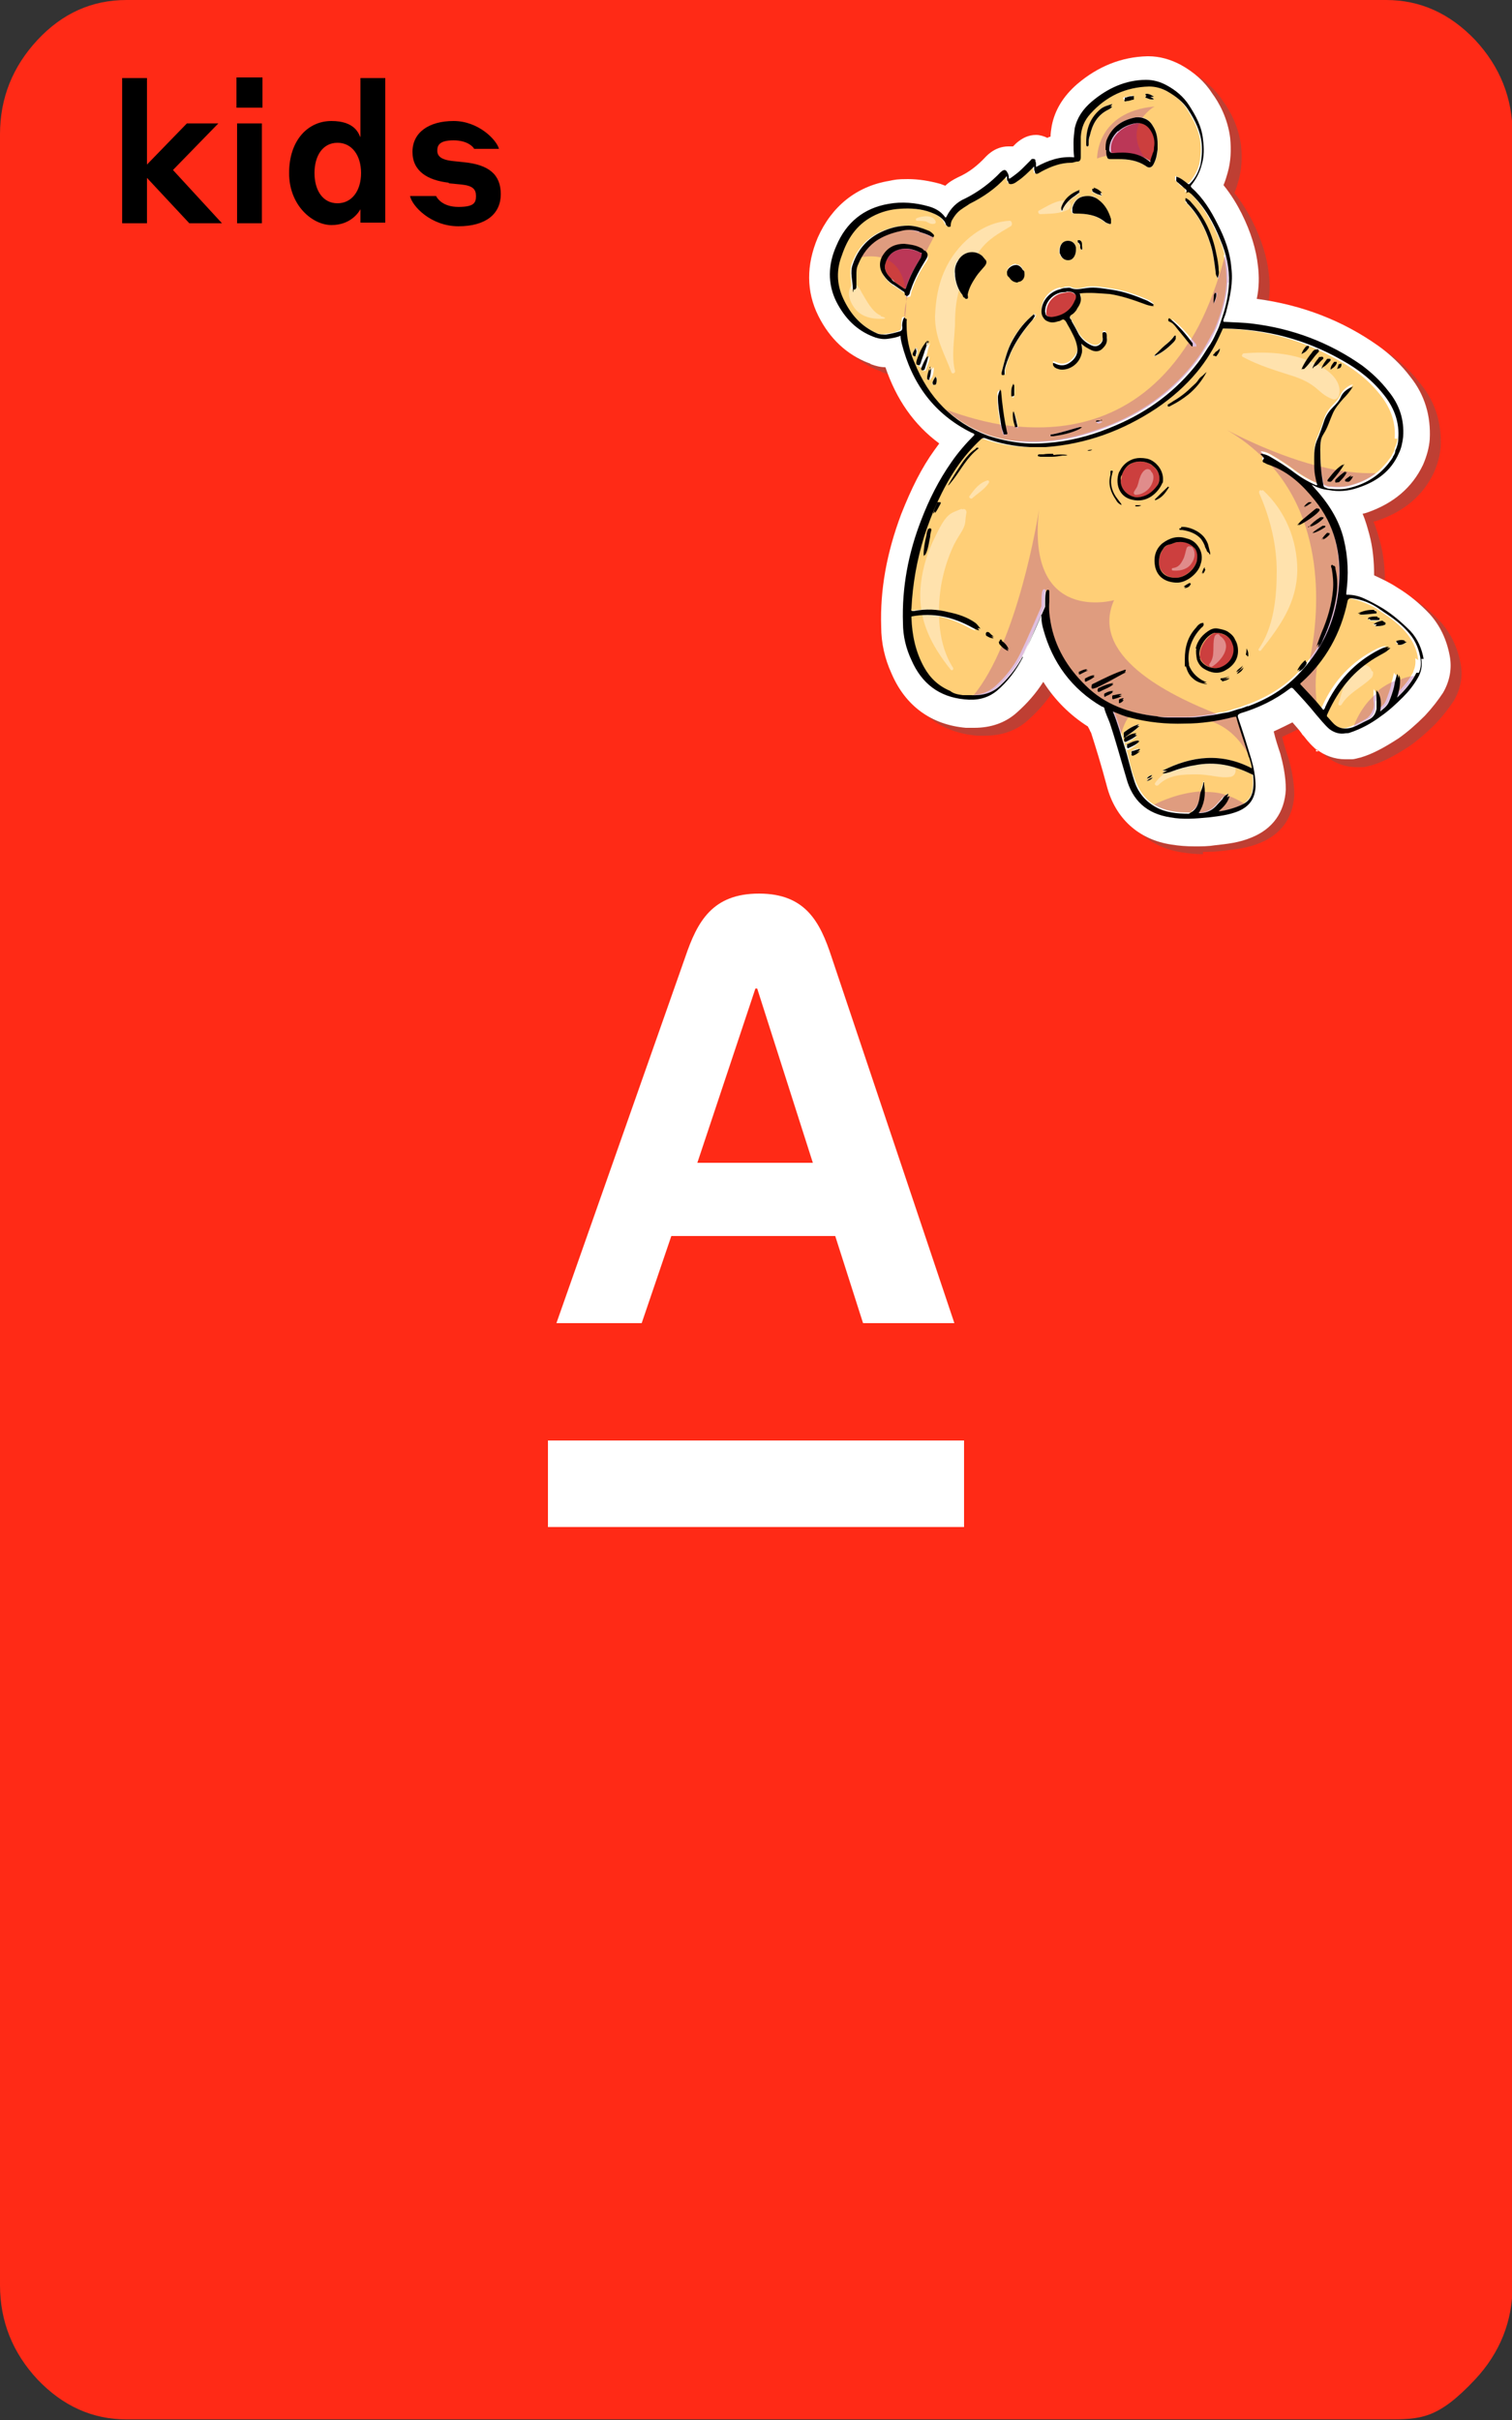 <?xml version="1.0" encoding="UTF-8"?> <svg xmlns="http://www.w3.org/2000/svg" width="250" height="400"><rect width="100%" height="100%" fill="#333333" stroke="none"/><g style="isolation:isolate"><path d="M20.9 0h208.3q8.4 0 14.7 6.6c4.1 4.4 6.2 9.6 6.2 15.6v355.5c0 6-2.1 11.2-6.2 15.6-6.2 6.6-9 6.6-14.7 6.6H20.9q-8.4 0-14.7-6.6c-4.1-4.4-6.2-9.6-6.2-15.6V22.2c0-6 2.1-11.2 6.2-15.6Q12.35 0 20.9 0" style="fill:#ff2a16;stroke-width:0"></path><path d="M90.6 238.1h68.8v14.3H90.6zm20.4-33.8h27.1l4.6 14.4h15.1l-20.3-60.5c-1.9-5.8-4.3-10.5-12-10.5s-10.2 4.6-12.2 10.5L92 218.7h14.1zm13.8-40.9h.4l9.2 28.8h-19.1l9.6-28.8Z" style="fill:#fff;stroke-width:0"></path><path d="M24.3 29.4v7.5h-4.1v-24h4.1v14.3l6.6-6.8h5.2l-7.5 7.7 8.1 8.8h-5.4zm14.8-16.6h4.3v5h-4.3zm.1 7.6h4.1v16.5h-4.1zm20.5 14c-.4.8-1.8 2.8-4.9 2.8s-7-3.2-7-8.6 3.1-8.6 7-8.6 4.5 2.1 4.8 2.7v-9.8h4.1v23.9h-4.1v-2.5Zm-3.9-10.8c-2.4 0-3.8 2.1-3.8 5s1.4 5 3.8 5 3.9-2.1 3.9-5-1.5-5-3.9-5m18.4 6.6c-3.5-.4-6-1.9-6-5.1S70.9 20 75 20s7.1 3.1 7.5 4.6h-4.1c-.2-.4-1.2-1.4-3.4-1.4s-2.7.7-2.7 1.7.8 1.5 2.4 1.7l1.9.2c4.3.4 6.2 2.1 6.2 5.3s-2.4 5.3-7 5.3-7.7-3.4-8-5h4.3c.2.4 1.1 1.8 3.7 1.8s2.9-.7 2.9-1.8-.5-1.7-2.4-1.9l-2.1-.2Z" style="fill:#000;stroke-width:0"></path><path d="M198.9 140.8c1.1 0 2.2 0 3.5-.2 1.8-.2 3.9-.4 6-1.3 3.4-1.4 5.4-4.1 5.6-7.9 0-2.3-.5-4.4-.9-5.9-.4-1.2-.8-2.4-1.1-3.7 1.1-.5 2.1-1 3.1-1.5.5.6 1 1.1 1.5 1.8.1.2.2.3.4.5.6.8 1.4 1.7 2.4 2.5 1.4 1.1 3.1 1.7 4.8 1.7h1.1c.5 0 1-.2 1.5-.3 2-.6 4-1.7 6.3-3.2 1.4-1 2.8-2.2 4.3-3.7 1.3-1.4 2.2-2.6 3-3.8 1.1-1.9 1.5-4 1.1-6.1q-.75-4.05-3.3-6.9c-1.6-1.7-3.4-3.2-5.4-4.4-1.2-.8-2.5-1.4-3.8-2 0-2.3-.2-4.6-.8-6.8-.3-1.1-.6-2.2-1.1-3.4.2 0 .5-.1.8-.2 4.3-1.5 7.4-4.1 9.2-7.9.6-1.4 1-2.8 1.1-4.2.2-3.8-.8-7.3-3.2-10.3-1.5-2-3.4-3.8-5.4-5.2-5.8-4.1-12.5-6.7-20-7.7.4-1.9.4-3.7.2-5.4q-.45-4.2-2.7-8.7c-.7-1.4-1.7-3.1-3-4.7.3-.7.5-1.4.7-2.1.5-1.8.6-3.7.4-5.7-.4-3.2-1.8-5.8-3-7.4-1.2-1.9-3-3.5-5.2-4.7-1.7-.9-3.5-1.4-5.3-1.4h-.2c-4.3.1-8.2 1.7-11.6 4.6q-3.45 3-4.2 6.9c-.1.6-.2 1.2-.2 1.8-.2 0-.4.1-.5.2-.6-.3-1.3-.5-1.9-.5-1.2 0-2.3.5-3.3 1.4l-.5.5h-.8c-1.1 0-2.1.4-2.9 1-.4.3-.6.5-.8.7-1.4 1.5-2.8 2.6-4.6 3.4-.8.4-1.5.8-2.1 1.4-.3-.1-.5-.2-.8-.3-1.8-.5-3.6-.8-5.4-.8s-2.1.1-3.1.3c-5.4.9-9.5 4.2-11.8 9.4-1.9 4.5-1.9 8.9.1 12.9 1.9 3.8 4.7 6.4 8.3 7.8.1 0 .3.1.4.2.8.3 1.6.5 2.4.5 1.8 5.3 4.7 9.5 8.9 12.6-.3.4-.5.7-.8 1.1-2.1 2.9-3.8 6.3-5.5 10.6-2.4 6.4-3.5 12.5-3.3 18.6 0 2.7.6 5.3 1.7 7.7 2.3 5.4 6.6 8.5 12.3 9h1.4c2.7 0 5.1-.8 7-2.5 1.7-1.5 3.2-3.2 4.4-5.1 1.9 3 4.4 5.5 7.4 7.4 0 .1.1.2.2.4s.2.5.3.6c.8 2.5 1.7 5.4 2.6 8.8 1.4 5.4 5.3 8.9 10.7 9.7 1.2.2 2.5.3 3.8.3h-.4Z" style="fill:#606060;isolation:isolate;mix-blend-mode:multiply;opacity:.4;stroke-width:0"></path><path d="M231.1 72.1c0 .7-.2 1.4-.5 2 0 .4-.2.7-.4 1 0 .2-.2.3-.2.4-.2.3-.4.5-.6.8-.6.7-1.2 1.4-1.9 1.9-1.3 1-2.9 1.7-4.6 2.1-.9.2-1.9.2-2.9.1-.2 0-.5 0-.8-.2-.2 0-.4-.2-.4-.5-.2-.9-.4-1.8-.4-2.7-.1-1.1-.1-2.1-.1-3.1s.3-2.1.8-3 .8-1.9 1.2-2.8c.4-1 1.1-1.8 1.8-2.6.6-.6 1.1-1.2 1.6-2-.1 0-.2.1-.3.2v-.1c-.8.4-1.4.9-1.7 1.6s-.8 1.2-1.3 1.7c-.6.6-1.1 1.3-1.4 2.1-.4 1.2-.8 2.4-1.3 3.5-.5 1.3-.4 2.7-.4 4.1v.3c0 .9.2 1.9.5 2.9h-.2c-1.4-.6-2.7-1.4-4-2.4-1.1-.8-2.2-1.5-3.4-2.2-.5-.3-.9-.5-1.6-.6h-.2c.2.3.4.4.5.6 0 0 .2.1 0 .3-.1.1-.2.2-.2.3s.1.2.3.4c.3.1.6.3.9.4 3.1 1.1 5.4 3.3 7.4 5.8 3.3 4.1 4.4 8.8 4 13.9s-2.2 9.6-5.5 13.5c-.2.3-.5.6-.8.9-2.5 2.8-5.7 4.7-9.2 5.9-.5.2-1 .4-1.5.5-.7.2-1.4.5-2.1.6-.4 0-.8.1-1.2.2l-1.1.2c-.8.1-1.5.2-2.3.3s-1.5.1-2.3.1H193c-.8 0-1.5 0-2.3-.2-4.5-.5-8.6-1.9-11.8-5.1-3-2.9-5.1-6.4-5.8-10.5-.2-1.1-.3-2.2-.2-3.4v-1.5c0-.2 0-.4-.2-.4s-.2 0-.3.2c0 0-.1.2-.1.3-.1.6-.1 1.2-.1 1.8v.5c-1.1 2.5-2.2 5.1-3.4 7.6l-.3.6c-.9 1.7-2.1 3.3-3.6 4.7-1.3 1.3-2.8 1.8-4.5 1.8h-1.8c-.7-.1-1.5-.2-2.1-.7-1.9-.8-3.3-2.1-4.3-3.9-1.4-2.5-2-5.3-2.1-8.2v-.2c3.6-.7 6.9.1 10 1.8.4.2.7.4 1.2.5 0-.1-.2-.2-.2-.4.1 0 .2.1.4.1-.3-.4-.6-.8-.9-1-1.3-.9-2.8-1.4-4.3-1.7-1.9-.5-3.8-.6-5.8-.2-.4 0-.5 0-.4-.4.2-4.1.9-8 2.1-11.9 1.3-4 3-7.9 5.3-11.3 1.2-1.8 2.6-3.4 4.1-4.8.1-.1.3-.2.4-.2h.2c2.4.9 5 1.4 7.5 1.5h2.6c6.7-.5 12.7-2.7 18.3-6.4 2.5-1.7 4.8-3.7 6.7-6 1.5-1.8 2.8-3.9 3.8-6.1.2-.4.3-.7.5-1.1h.2c7 .1 13.5 1.8 19.6 5.3 2.7 1.5 5.1 3.4 7 5.9 1.6 2.1 2.4 4.4 2.2 7h.5Z" style="fill:#ffcf77;stroke-width:0"></path><path d="M194.4 95.5c1.5 0 3.1-1.4 3.5-2.8.2-.7.1-1.4-.3-2l-.2-.2c-.7-.8-1.6-1.1-2.6-.9-.5 0-.9.3-1.4.4-.6.1-.9.5-1.2.9-.2.4-.4.8-.5 1.2-.1.6-.1 1.1 0 1.6.4 1.1 1.4 1.8 2.7 1.8m-3.1-15.2c.4-.6.5-1.2.3-1.9-.2-.6-.6-1.1-1.1-1.5-.2-.1-.4-.2-.5-.3-.9-.4-1.9-.4-2.7-.1-.9.4-1.6 1.1-1.8 2 0 .3-.1.6-.2.9 0 1.8 1.5 2.8 2.8 2.8 1.4 0 2.5-.8 3.2-1.9m15.9 47.8s-.1 0-.2-.1c-3-1.5-6.1-2.2-9.5-1.5-1.4.3-2.7.7-4 1.1-.7.2-1 .3-1.3.2.2-.1.5-.2.8-.4-.4.1-.6.1-.8 0 4.8-2.5 9.7-3 14.8-.4-.1-.7-.3-1.3-.5-1.9 0-.1 0-.2-.1-.4-.6-2.1-1.4-4.2-2-6.4-.1-.1-.2 0-.4 0-1.4.4-2.8.6-4.2.8-1.2.2-2.5.2-3.8.3-3.1 0-6.1-.2-9.1-1-.9-.2-1.8-.6-2.8-1 .6 1.4 1 2.7 1.4 4.1l.5 1.6c.6 1.8.9 3.8 1.6 5.6.6 1.8 1.6 3.3 3.2 4.3.1 0 .2.1.4.2 1.7.9 3.6 1.1 5.4 1.1s.3-.1.4-.2c.8-.5 1.2-1.4 1.4-2.2.1-.4.2-.8.2-1.1v-.2c.1-.5.2-.9.4-1.4h.1v.4c0 .4.1.8.1 1.2 0 1.2-.4 2.4-1.1 3.5 1.1 0 2-.3 2.8-1.1.4-.4.7-.8 1.1-1.2.2-.3.5-.5.8-.7 0 0 .1-.1.2-.1v.2c0 .1-.1.3-.2.4.1 0 .2-.1.4-.2-.3 1.1-1 1.8-1.8 2.5 1.4-.1 3.5-.7 4.4-1.4.6-.5 1.1-1.1 1.2-1.8.2-.9.2-1.8.1-2.8Zm-21.4-6.6v-.3c0-.1 0-.1.1-.2.8-.6 1.5-1.1 2.5-1.3-.1.2-.3.3-.5.4.2 0 .3-.1.5-.1-.6.7-1.5 1.2-2.3 1.8-.1 0-.2.1-.3 0s-.1-.2 0-.4m.1 1.2v-.5c.6-.4 1.2-.8 2-.8l-.4.4h.4c-.5.5-1.1.8-1.8 1.1-.1 0-.2 0-.3-.1Zm.3 1.1v-.6c.6-.3 1.1-.6 1.9-.6-.2.2-.3.3-.5.4h.5c-.5.5-1.1.8-1.7 1.1h-.3Zm1.3 1c-.2 0-.4.2-.5 0v-.2c0-.4.2-.4.3-.5.3-.1.6-.2 1-.3-.2.2-.4.4-.6.5.2 0 .4-.1.6-.2q-.45.45-.9.6Zm3 3.4c-.3.4-.6.5-1 .6.3-.3.5-.5 1-.6m-.9 1c.3-.3.5-.5 1-.6-.3.4-.6.5-1 .6m-37.3-87.3c-1.4-.6-2.8-1-4.3-.3-1 .5-1.6 1.4-1.7 2.5 0 .9.5 1.6 1.1 2.1.2.2.4.3.5.5l1.6 1.1c.2.1.2 0 .3-.1.5-1.8 1.5-3.5 2.5-5.1.2-.2.2-.5.1-.6h-.1m31.9-16.6c2.2 0 4.3 0 6.2 1.5 0-.6.3-1.1.4-1.5 0-.3.1-.6.2-.9 0-1-.1-1.9-.6-2.9-.6-.9-1.5-1.3-2.6-1.1-1 .2-1.9.6-2.7 1.3-.9.8-1.5 1.8-1.4 3.1 0 .5 0 .5.6.5zm50.3 83.8c-.2-1.6-.8-3-1.8-4.3-1.2-1.5-2.8-2.7-4.4-3.7-.2-.2-.5-.3-.7-.5-1.4-.8-2.8-1.4-4.4-1.7-.6 0-.6-.1-.8.5-.8 3.7-2.2 7-4.5 9.9-.9 1.2-2 2.4-3.2 3.4-.1.1-.2.2-.2.3 1.1 1.1 2.2 2.3 3.2 3.5.1.2.2.3.4.5s.3.3.4 0c0 0 0-.2.1-.2 1.9-4.3 4.9-7.5 9.1-9.6.5-.2.9-.4 1.5-.4-.1.1-.2.2-.4.3.2 0 .4 0 .6-.1-.4.4-.8.6-1.2.9-.9.5-1.8 1-2.6 1.6-3.1 2.2-5.2 5.1-6.7 8.6v.2c.4.4.7.8 1.1 1.2.9.9 2.1 1.1 3.2.6.1 0 .2 0 .3-.1.8-.3 1.5-.7 2.2-1.1.8-.4 1.1-1.1 1.4-1.8.1-.4.1-.9 0-1.3v-1.9c.1.1.2.3.2.4v-.2c.6 1.1.6 2.2.4 3.3.6-.5 1.2-.9 1.5-1.7s.6-1.6.8-2.4c0-.3.1-.6.2-.9l.3-1.2c.2.2.2.5.2.7 0-.2 0-.3.1-.5.1.2.2.4.2.6 0 1.1-.2 2.1-.5 3 1.2-1.1 2.2-2.2 3-3.6.1-.2.2-.3.2-.5.3-.6.4-1.4.3-2.1Zm-9.7-7.5c.1 0 .3-.1.4-.2h-.6c.8-.4 1.7-.5 2.5-.6.1 0 .2 0 .3.2.1 0 .2 0 .2.2s-.1.2-.2.2c-.9.1-1.7.2-2.6.2m1.7.9c0-.1-.1-.1-.1-.1h-.2s0-.1.1-.2c.4-.1.9-.2 1.3-.2.1 0 .2 0 .2.2h.1c.1 0 .2 0 .2.2s-.1.2-.2.2h-1.4Zm2.3.8c-.5.2-.9.3-1.5.2 0 0 .2-.1.2-.2h-.5c.4-.4.9-.6 1.4-.6.1 0 .2 0 .3.2.1 0 .2 0 .3.2 0 .2 0 .2-.2.3Zm2.6 3.3c-.1 0-.2 0-.3-.2-.1 0-.2 0-.3-.2 0-.1 0-.2.1-.2.4-.1.8-.3 1.3 0 0 0-.1 0-.1.1.1 0 .3 0 .4.1-.4.3-.8.4-1.2.5ZM174 52.5c1.7-.2 3.1-1.1 3.8-2.7.1-.3.2-.5.2-.8 0 0 0-.1-.1-.2-.4-.4-.8-.6-1.4-.5-.2 0-.4.1-.6.1-1.6.2-2.9 1.6-2.9 3.2s0 .4.1.5c.2.3.6.5 1 .4Zm24.5 56.3c0 .1 0 .2.1.3.6 1.1 2.3 1.7 3.5 1.1 1.4-.6 2.1-2 1.9-3.4 0-.3-.2-.5-.3-.8-.5-.8-1.4-1.3-2.5-1.4h-.3c-1.2.4-2.5 2.2-2.5 3.5s0 .5.1.7" style="fill:#ffcf77;stroke-width:0"></path><path d="M202.5 42.2q-.3-1.35-.9-2.7c-1.2-2.8-2.6-5.4-4.8-7.6-.2-.2-.5-.6-.9-.1 0-.1 0-.2.1-.3 0-.4-.2-.5-.5-.6-.4-.2-.6-.5-.9-.8-.2-.2-.4-.4-.3-.6v-.4c.7.2 1.2.6 1.8 1.1.2.1.3.2.5 0 .8-.9 1.4-2 1.7-3.1.2-1.1.3-2.2.2-3.4-.2-2.1-1.1-3.8-2.2-5.6-.9-1.4-2.1-2.4-3.5-3.1-.9-.5-1.9-.8-3-.8-3.8.1-7.1 1.7-9.7 4.5-.9 1.1-1.5 2.4-1.6 3.8-.1 1.1 0 2.3 0 3.4s0 .6-.5.7c-.4 0-.7.2-1.1.2-1.7 0-3.3.6-4.8 1.4l-.7.4c-.4.1-.5 0-.5-.4 0 0-.1-.2-.1-.4v-.4l-.2.2c-.8.8-1.6 1.5-2.5 2.2-.3.2-.6.4-.9.5-.4.1-.6 0-.7-.4-.1-.1-.1-.2-.2-.5V29l-.2.2c-1.7 1.8-3.7 3.3-6 4.4-.4.2-.8.5-1.2.8-.7.5-1.2 1.1-1.7 1.9-.1.2-.3.5-.2.8 0 .1 0 .3-.2.3s-.3 0-.4-.2l-.2-.2c-.1-.2-.2-.5-.4-.7-.5-.6-1.3-1-2.1-1.3-1.7-.5-3.3-.6-5-.6-1.7.1-3.2.5-4.7 1.3-2.7 1.4-4.1 3.7-5 6.4-.9 2.4-.9 4.8.2 7.1 1.2 2.6 3 4.6 5.6 5.8.5.2 1 .3 1.5.2.8-.1 1.5-.2 2.2-.5.4-.1.5-.3.5-.7s0-.8.1-1.2c0-.2 0-.4.3-.4s.1 0 .1.2h.1c.2 0 .1.3.1.4v.6c0 2.1.5 4 1.2 6 1.2 3.2 3 5.8 5.3 8 1.9 1.7 4.1 3.1 6.7 4.1 1.8.7 3.7 1.1 5.5 1.2s3.7.1 5.6-.1c3.5-.4 6.9-1.5 10.1-2.8 5.4-2.3 10-5.7 13.6-10.4.6-.8 1.1-1.5 1.6-2.4.5-.8.9-1.7 1.4-2.5.4-.9.7-1.7 1-2.6.6-1.8 1-3.6 1.1-5.5 0-1.5-.1-3-.5-4.5Zm-60.8 1.6c-.2.5-.3 1.2-.3 1.8v1.8c0 .2 0 .4-.2.5 0 0-.2.1-.2 0v-.2c0 .1-.2.2-.2 0 0-1.3-.4-2.7 0-4 .9-2.5 2.4-4.3 4.8-5.4 1.4-.6 2.7-1 4.4-1s2.4.4 3.5.9c.2 0 .3.2.4.3l.2.2c.1.1.2.2.1.4s-.3 0-.4 0c-.6-.4-1.4-.6-2.1-.8-.9-.3-1.8-.4-2.8-.2-1.5.2-2.8.7-4.1 1.5-1.6 1-2.5 2.5-3.3 4.1Zm8.6 5.2c-.2.2-.4.2-.4 0-.1 0-.2 0-.2-.2s-.1-.3-.2-.4l-1.6-1.1s-.1 0-.2-.1q-.9-.6-1.5-1.5c-.8-1.2-.7-2.4 0-3.5.8-1.2 2-1.7 3.4-1.7.9 0 1.8.2 2.6.6.1 0 .2.1.4.2s.3.2.4.4c.5.4.6.9.2 1.5-1.1 1.6-1.9 3.2-2.5 5-.1.3 0 .6-.3.9Zm1 9.8s-.1 0-.1-.1h-.1c-.1 0-.1-.2-.1-.3 0-.4.2-.6.5-1v.5c0-.1.1-.2.2-.4 0 .5 0 .8-.1 1.1 0 .1-.1.2-.2.2m.7 1.8q-.1 0-.2-.1c-.2 0-.2-.3-.2-.4.1-.6.4-1.1.6-1.7.3-.7.6-1.4 1.2-1.9 0 .2-.2.5-.2.8.1-.2.3-.4.5-.6-.2.5-.4 1.1-.5 1.7-.2.7-.5 1.4-.7 2.1 0 .2 0 .4-.3.3Zm.6.7s-.1 0-.1-.1h-.1c-.2 0-.2-.2-.1-.3.2-.8.5-1.5 1.1-2.1 0 .2 0 .4-.1.5.1-.1.2-.3.3-.4 0 .8-.4 1.5-.6 2.2 0 .1-.1.2-.3.2Zm1.2 1.2c0 .1 0 .3-.2.3s0 0-.1-.1h-.1c-.2 0-.1-.2 0-.4.1-.5.2-1.1.6-1.7v.6c0-.2.2-.4.3-.5 0 .6-.1 1.2-.3 1.7Zm.9.9c0 .1-.1.2-.3.2h-.2c-.2 0-.2-.2-.1-.4.1-.4.2-.6.5-1v.4c0-.1.1-.2.2-.3 0 .4 0 .8-.1 1.1m39.2-7.7c0-.1.2-.2.3-.1s.1.2 0 .4c-.1.4-.3.6-.5.8-.9.9-1.9 1.7-3.1 2.2l.2-.2s-.1 0-.2.1c.6-.5 1.1-1.1 1.7-1.6.5-.5 1.1-.9 1.5-1.5Zm-4.4-39.9c-.1 0-.2-.1-.2-.2 0-.2.2-.1.2-.1.4 0 .8.2 1.2.5h-.6c.2 0 .4.2.6.4-.5.1-.9 0-1.2-.2-.1 0-.2-.1-.2-.2 0-.2.2-.1.2-.1h.1-.2Zm-3.5.2c.3 0 .6-.1.9-.2.2 0 .4 0 .4.1s-.2.2-.3.2c-.2 0-.4.1-.6.2.2 0 .4 0 .5-.1.2 0 .4 0 .4.1s-.2.2-.3.2c-.3 0-.6.2-.9.2-.1 0-.3 0-.4-.1 0-.2.1-.2.2-.2h.1c-.1 0-.3 0-.4-.1 0-.2.1-.2.2-.2Zm1.7 3.4c1.2-.2 2.2.3 2.8 1.4.6.9.8 1.9.8 3v.9c0 .8-.2 1.6-.6 2.3-.3.7-.7.9-1.4.4-1.4-.9-3-1.1-4.5-1.1h-1.3c-.4 0-.6-.2-.6-.5s-.1-.6-.1-1c0-.5 0-1.1.2-1.7.8-2.2 2.5-3.4 4.8-3.7Zm-9.6 20.4c0-.1.2 0 .3 0 .2.1.3.4.4.6v.2c0 .3.1.5 0 .8-.2-.2-.2-.4-.3-.6s-.1-.4-.2-.5c0 0-.2-.1-.1-.2 0 0-.2-.1 0-.2Zm-.5-4.5c-.4 0-.5 0-.5-.4-.1 0-.1-.2 0-.5.4-1.4 1.2-2 2.6-2s1.2.2 1.7.6c1.1.8 1.8 1.9 2.1 3.2v.6c0 .2 0 .3-.3.2s-.6-.2-.8-.4c-1.4-1.1-3.1-1.4-4.8-1.3m4.5-2.9c-.6-.1-1.1-.4-1.5-.6-.1 0-.2-.1-.1-.3 0 0-.1-.1 0-.2s.2-.1.3 0c.5.2.9.4 1.4.9h-.3c.1.1.2.2.3.4ZM182 18c.5-.4 1.2-.6 1.9-.8-.1.2-.3.4-.5.5.2 0 .4 0 .5-.1-.2.3-.4.5-.6.5-1.8.8-2.7 2.4-3.1 4.3-.1.5-.2.9-.2 1.4s0 .4-.2.4-.2-.2-.2-.4v-.3c0-2.2.7-4 2.4-5.4Zm-6.5 16.3c.6-1.4 1.6-2.4 3-2.8v.1c-.2.1-.3.2-.4.4.1 0 .3-.1.4-.2v.1c-.2.2-.5.4-.8.6-.9.6-1.6 1.2-2 2.2 0 .1-.1.3-.2.2-.1 0-.1-.2 0-.2-.1 0 0-.2 0-.4m1.1 5.5c.6 0 1.2.4 1.3 1.1v.4c0 .8-.5 1.7-1.2 1.7-.8 0-1.3-.4-1.5-1 0-.1-.1-.3-.1-.5 0-.9.5-1.6 1.4-1.7Zm-1.3 7.8c.3 0 .5-.1.8-.2.3 0 .6-.1.9 0 .9.5 1.8.2 2.7 0 1.4-.2 2.8.1 4.2.3 2 .3 4 1 5.8 1.8.2.1.5.2.7.4.1 0 .2.2.4.3h-.2l.2.2c-.6 0-1.1-.2-1.7-.4-1.8-.6-3.7-1.3-5.6-1.6-1.7-.2-3.3-.4-5-.1 0 .1.1.2.1.3.3.8 0 1.5-.5 2.2-.2.3-.4.6-.6.8s-.6.4-.6.6v.2c.1.2.2.3.3.5.4.8.8 1.5 1.2 2.2q.75 1.2 2.1 1.8c.5.2 1 .2 1.4-.2.4-.3.5-.7.4-1.2v-.2c0-.2-.1-.5.2-.6.4-.1.4.4.5.6v.3c.1.6 0 1.2-.6 1.7s-1.2.6-1.9.3c-.6-.2-1.1-.6-1.7-1.1.1.6.2 1.2 0 1.8-.4 1.5-1.8 2.5-3.2 2.5-.3 0-.6-.1-.9-.2-.2 0-.3-.2-.4-.3s-.2-.4-.2-.6c.2 0 .5.2.6.2.9.4 1.8.2 2.5-.5s1.1-1.4.9-2.4c-.1-.6-.4-1.2-.6-1.8-.2-.5-.6-1.1-.9-1.7-.2-.3-.3-.7-.6-.9s-.6.2-1 .2c-.6.1-1.2.3-1.8 0-.4-.2-.6-.4-.7-.6-.2-.3-.3-.6-.3-1 0-1.8 1.4-3.4 3.1-3.7m-7.3-3.8c.5 0 .9.3 1.1.8.2.2.3.5.3.8 0 .7-.5 1.2-1.1 1.2s-1.1-.4-1.4-.8c-.2-.2-.4-.5-.4-.9 0-.5.8-1.2 1.5-1.2Zm-2.4 17.8c.5-1.9.9-3.8 1.9-5.5q1.35-2.4 3.6-4.2v.3l.2-.2c0 .4-.2.7-.5.9-1.4 1.7-2.7 3.4-3.6 5.4-.4.9-.7 1.9-1 2.9v.6c0 .1 0 .2-.2.2s-.1 0-.2-.1c-.1 0-.2-.1-.2-.2v-.2Zm1.8 4c-.2 0-.2-.2-.2-.3 0-.5 0-1.1.4-1.7v.3s0-.1.1-.2c0 .6.1 1.1 0 1.7 0 .1 0 .4-.2.4h-.1Zm-9-22.4c.8-1.5 2.7-1.8 4-.8.1.1.2.2.3.4q.6.6 0 1.2c-.5.6-.9 1.1-1.4 1.7-.7.9-1.2 1.9-1.4 3 0 .2.2.6-.2.7-.2 0-.2 0-.3-.2-.2 0-.2-.4-.4-.5-.7-.8-1.2-2.3-1.2-3.5s.2-1.4.5-2.1Zm7.9 28.8h-.2c-.2 0-.2-.1-.3-.2-.1-.5-.2-.9-.4-1.4 0-.2-.1-.5-.1-.8-.2-1.2-.4-2.4-.4-3.7s0-.9.4-1.4v.3s0-.2.1-.2c.2 2 .4 4 .8 5.8 0 .4.1.8.2 1.2 0 .1 0 .3-.1.4m1.9-1.2h-.1c-.1 0-.2 0-.2-.1-.2-.9-.4-1.7-.3-2.5 0 .1 0 .2.1.3v-.2c.3.8.5 1.5.6 2.3v.2s0 .1-.1.1Zm10 .3c-1.3.6-2.7.9-4.1 1.1h-.3s-.1 0-.2-.1c0-.2.2-.2.3-.2 1.5-.3 3-.8 4.5-1.2h.4c-.2.2-.4.3-.6.4m3.3-1.1h-.2c0-.2 0-.2.2-.2.2-.1.5 0 .8 0-.2.2-.5.3-.7.3h-.1Zm16-12.7v.1h-.2c-.2-.2-.4-.5-.6-.7-.7-.9-1.4-1.8-2.1-2.6-.2-.2-.4-.5-.7-.6-.1 0-.3-.2-.2-.4.1-.3.3-.1.4 0 1.1.9 2.1 2 3 3.1.2.2.3.4.5.6s.2.3.2.4v.2h-.1Zm3.3-7.1v.2c-.1-.6 0-1 0-1.5s0-.2.1-.2c0-.1 0-.2.2-.2s.2.1.1.2c0 .5-.2.9-.4 1.5m.6-4.2v.2c-.2-.4-.3-.6-.4-1-.2-1.6-.4-3.2-.9-4.8-.8-2.5-2-4.8-3.9-6.7l-.2-.2s-.1-.2 0-.2c0 0-.1-.2 0-.2 0-.1.2 0 .2 0 .3.2.5.5.8.7 2.1 2.4 3.4 5.2 4.1 8.4.2.9.3 1.9.4 2.8V46h-.1Z" style="fill:#ffcf77;stroke-width:0"></path><path d="m201.5 118-1.1.2c-.8.1-1.5.2-2.3.3s-1.5.1-2.3.1h-2.3c-.8 0-1.5 0-2.3-.2-4.5-.5-8.6-1.9-11.8-5.1-3-2.9-5.1-6.4-5.8-10.5-.2-1.1-.3-2.2-.2-3.4v-1.5c0-.2 0-.4-.2-.4s-.2 0-.3.2c0 0-.1.2-.1.3-.1.6-.1 1.2-.1 1.8v.5c-1.1 2.5-2.2 5.1-3.4 7.6l-.3.6c-.9 1.7-2.1 3.3-3.6 4.7-1.3 1.3-2.8 1.8-4.5 1.8 7.3-8.7 10.7-29.4 10.9-30.8-2.2 19.1 12.4 15 12.4 15-4 9 8.4 15.5 17.5 19Zm1.5-71.3c-.1 1.9-.5 3.7-1.1 5.5s-.6 1.8-1 2.6c-.4.9-.8 1.7-1.4 2.5-.5.8-1 1.6-1.6 2.4-3.6 4.7-8.2 8.1-13.6 10.4-3.2 1.4-6.6 2.4-10.1 2.8-1.9.2-3.7.3-5.6.1-1.8-.2-3.7-.6-5.5-1.2-2.6-1-4.8-2.4-6.7-4.1 1.7.6 5 1.8 9.2 2.5.2 0 .5 0 .7.1l1.6.2h.4c8.9.8 20.3-1.3 28.3-14l.4-.5q2.55-4.2 4.5-10.2c0-.1 0-.2.1-.3.4-1.1.6-2.2 1-3.3.4 1.5.5 3 .5 4.5Zm-48.6-7.5s-5.4 9.6-4.8 13.4c0 0 2.4-12-7.7-10 0 0 3.6-7 12.4-3.8v.4c.1 0 0 0 0 0Zm27-13s-.2-7.7 9.5-8.6c0 0-6.1 3.4-.8 9.6 0 0-4.1-2.8-8.7-1m27.8 49.3c-.1.1-.2.2-.2.3-1.7-1.7-3.7-3.3-6.1-4.7.6.3 7.1 3.8 14.5 5.8 0 .9.2 1.9.5 2.9h-.2c-1.4-.6-2.7-1.4-4-2.4-1.1-.8-2.2-1.5-3.4-2.2-.5-.3-.9-.5-1.6-.6h-.2c.2.3.4.4.5.6 0 0 .2.1 0 .3h.1Zm8.7 6.9c3.3 4.1 4.4 8.8 4 13.9s-2.2 9.6-5.5 13.5c1.1-4.8 4.1-22.1-6.9-33.6.3.1.6.3.9.4 3.1 1.1 5.4 3.3 7.4 5.8Zm9.5-4.1c-1.3 1-2.9 1.7-4.6 2.1-.9.2-1.9.2-2.9.1-.2 0-.5 0-.8-.2-.2 0-.4-.2-.4-.5-.2-.9-.4-1.8-.4-2.7 3.1.8 6.3 1.2 9.1 1.1Zm-21 46.4c-1.9-3.4-4.4-5-6.6-5.6 1.4-.2 2.8-.5 4.2-.8.2 0 .3-.1.4 0 .6 2.1 1.4 4.3 2 6.4m11.3-7.9c-1-1.2-2.1-2.4-3.2-3.5 0-.1 0-.2.2-.3 1.2-1.1 2.2-2.2 3.2-3.4-.3 1.3-.6 3.8-.1 7.3Z" style="fill:#93278f;isolation:isolate;mix-blend-mode:multiply;opacity:.3;stroke-width:0"></path><path d="M186.7 118.4c-.4.5-.9 1.4-1.4 3.1-.4-1.4-.8-2.7-1.4-4.1.9.4 1.8.8 2.8 1m11.7 13.5c-.2.9-.5 1.7-1.4 2.2-.1 0-.2.2-.4.2-1.9 0-3.8-.2-5.4-1.1-.1 0-.2-.1-.4-.2 1.2-.6 4.3-2 7.9-2.2 0 .4-.2.8-.2 1.1Zm3.6.2-1.1 1.2c-.8.8-1.7 1.1-2.8 1.1.7-1.1 1.1-2.3 1.1-3.5 1.2 0 2.4.1 3.5.5-.4.2-.6.5-.8.7Zm3.8.7c-.9.6-3 1.2-4.4 1.4.8-.7 1.5-1.4 1.8-2.5-.1 0-.2.1-.4.2 0-.1.1-.2.2-.4.9.3 1.9.8 2.8 1.4Zm21.6-16.9v1.3c-.2.8-.5 1.4-1.4 1.8-.8.4-1.5.8-2.2 1.1.6-1.6 1.7-3.7 3.7-5.4v1.2Zm.3-1.6q1.2-1.05 3-1.8c0 .3-.2.6-.2.9-.2.8-.5 1.7-.8 2.4-.3.8-.9 1.2-1.5 1.7.2-1.1.2-2.2-.4-3.2Zm6.2-2.6c-.8 1.4-1.8 2.5-3 3.6.3-.9.5-1.9.5-2.9.8-.4 1.6-.6 2.5-.7" style="fill:#93278f;isolation:isolate;mix-blend-mode:multiply;opacity:.3;stroke-width:0"></path><path d="M166.8 36.5c-4.7.3-8.8 4.1-10.6 8.2-1.1 2.4-1.5 5-1.6 7.6 0 3.6 1.5 6 2.7 9.2.1.4.7.2.6-.2-.6-2.4-.1-5.1 0-7.6 0-2.4.2-4.7 1.1-7 .7-1.8 1.8-3.7 3-5.3 1.4-1.9 3.1-2.8 5.1-4 .4-.2.2-1-.2-.9Zm9.5-3.4c-1.7 0-3 .9-4.5 1.7-.3.1-.1.6.2.6 1.6-.1 3.2 0 4.7-.8.6-.4.4-1.4-.4-1.4Zm-30.6 19.1c-1.5-.6-2.4-2.5-3.2-3.8-.3-.6-1.1-2.2-1.8-1.1-.8 1.3 0 3 .9 4 1.1 1.1 2.5 1.4 4 1.4s.3-.4 0-.4Zm9-15.6c-.4-1.2-2.4-.9-3.2-.5-.1 0-.1.4.1.4.5 0 1 0 1.5.1.4.2.8.5 1.3.4.2 0 .4-.2.3-.4m4.3 47.5c-1.4.6-1.9.6-2.8 1.8-.8 1.1-1.4 2.5-2 3.7-1.1 2.4-1.8 5-2 7.6-.4 5.3 1.8 9.5 5 13.5.2.2.5 0 .4-.3-2.5-3.8-2.7-9.2-2-13.6.4-2.3 1.1-4.6 2.1-6.7.4-.8.9-1.6 1.4-2.4.7-1.3.4-1.5.7-3 0-.4-.3-.7-.7-.5Zm4.3-4.7c-1.4.4-2.2 1.5-3 2.6-.2.2.2.5.4.4 1-.9 2.1-1.5 2.8-2.6.1-.2 0-.4-.2-.4m33.6 11c-.2-.2-.6-.1-.7.2-.2.6-.3 1.4-.6 1.9-.4.8-.8 1.3-1.7 1.4-.2 0-.2.4 0 .4 1 .1 2.2-.1 2.9-.9s1.1-2.2.2-3.1m-6.7-12.5c-.8-.8-1.6.4-1.8 1.1-.2.4-.2.8-.4 1.3-.1.4-.4.7-.6 1.1-.1.2 0 .5.3.5.8 0 1.7-.5 2.2-1.1.6-.7 1.1-2.1.3-2.8m11.3 27c-.3-.2-.7 0-.8.4-.4 1.4.2 3.1-.8 4.4-.2.2 0 .6.4.5 1.7-1.1 3.5-3.6 1.3-5.1Zm7-23.8c-.2-.2-.5 0-.4.4 1.8 4.1 2.9 8.5 2.9 12.9s-.5 9.3-3 12.9c-.1.2.2.4.4.2 3.2-4.1 5.9-7.8 6-13.2 0-5.1-2-9.9-5.7-13.3Zm8.4-21.2c-3.5-1.6-7.5-1.8-11.3-1.5-.3 0-.5.5-.2.6 2.6 1.4 5.3 2.2 8.1 3.1 1.6.5 3.1 1.2 4.3 2.3.8.7 1.4 1.2 2.5 1.6.4.1.9-.2 1-.6.6-2.8-2.2-4.5-4.4-5.6Zm-13 66.6c-1.8-2-5.3-1.1-7.6-.4-2.1.6-4.1 1.5-5.4 3.3-.2.3.2.6.5.4 1.7-1.8 4.1-1.8 6.4-1.8s3.8.7 5.6.4c.9-.2 1-1.3.5-1.9m22.8-15.6c-.1-.4-.3-.6-.6-.8-.4-.2-.9-.2-1.3 0-1.1.7-1.8 1.7-2.4 2.8s-.8 2.2-1.2 3.4c-.1.3.3.4.5.2 1.1-1.9 3.2-2.8 4.8-4.3.4-.3.5-.8.4-1.2Z" style="fill:#fff;isolation:isolate;mix-blend-mode:overlay;opacity:.4;stroke-width:0"></path><path d="M197.8 107.2c-.1.6 0 1.2.1 1.8.2.6.6 1.2 1.1 1.5 1.1.7 2.4 1 3.6.3 1.3-.7 2.1-1.8 2.1-3.2 0-.8-.2-1.4-.5-1.9-.2-.5-.6-.9-1.2-1.3-.5-.3-1.1-.4-1.6-.5s-.9 0-1.3.2c-1.2.7-2.1 1.7-2.4 3.1Zm3-2.6h.3c1.2 0 2.1.6 2.5 1.4.1.2.2.5.3.8.3 1.4-.5 2.8-1.9 3.4-1.2.6-2.9 0-3.5-1.1 0-.1-.1-.2-.1-.3 0-.2-.1-.5-.1-.7 0-1.3 1.2-3.1 2.5-3.5m19.6-7.1c-.2 2.4-.9 4.8-1.9 7.1-.3.8-.6 1.5-.8 2.3.1-.2.2-.3.4-.5l-.2.7q.6-.6.9-1.5c1-2.1 1.7-4.4 2.1-6.7.3-1.7.3-3.2-.1-4.9 0-.2 0-.5-.4-.5 0-.1-.1-.2-.2-.1-.2 0-.1.4 0 .6.2 1.2.3 2.3.2 3.5m-27.1-30.3c.1 0 .2-.1.4-.2 1-.5 1.9-1.1 2.8-1.8 1.2-1 2.2-2.2 3-3.7-.3.2-.5.5-.8.7s-.5.5-.7.8c-.3.4-.6.6-.9.9-.9.9-1.9 1.7-3.1 2.4-.3.2-.6.4-.8.5 0 0-.1 0-.1.1 0 0-.1.1 0 .2 0 .2.2.1.3 0Zm2 20.1c-.1 0-.3 0-.3.1v.1c0 .1.2.1.3.1h.2c1.2.2 2.3.6 3.1 1.5.2.3.4.6.6 1.1 0 .2.2.5.3.7 0 .2.2.4.4.5 0 .1.1.2.2.3v-.3l-.3-1.2c-.1-.5-.4-1-.7-1.4-.9-1.1-2.6-1.8-3.8-1.7ZM161.7 74h-.2s-.2.1-.2.2c-.8.5-1.4 1.2-2 2-.9 1.3-1.8 2.7-2.6 4.1l.2-.2s0 .1-.1.2c.2-.3.5-.6.8-1 1.3-1.7 2.3-3.7 4.1-5.1 0 0 .2-.1 0-.2h-.2.1Zm24.5 36.7h-.2c-1.8.6-3.4 1.4-5 2.2-.2.1-.6.2-.5.5 0 0-.1.2 0 .3.1.3.5 0 .7 0 1.6-.7 3.1-1.6 4.6-2.4.1 0 .3-.2.4-.2h-.2c-.2 0-.3.1-.5.2l.2-.1c.1 0 .3-.2.4-.2v-.2ZM215.4 61h.2c.9-.8 1.5-1.9 2.4-2.8.1-.1.1-.2 0-.4-.1-.1-.2-.1-.4 0h-.2c-.2.1-.4.3-.5.5-.5.6-.9 1.2-1.3 1.9-.1.2-.3.5-.4.9.1-.1.2-.1.2-.2Zm-61.6 26.3s-.1 0-.2.1c-.1 0-.2 0-.2.2-.1.2-.2.5-.2.8-.3 1.2-.5 2.4-.5 3.5.1 0 .1-.2.2-.3v-.2.4c.1 0 .1-.2.2-.3.4-.9.5-1.9.7-2.8 0-.4.1-.7.2-1.1 0-.1 0-.2-.1-.2Zm62.6-.3c.2 0 .3-.1.5-.2l-.3.3c.9-.3 1.6-.8 2.2-1.4 0 0 .1-.2 0-.2h-.2c0-.1-.2 0-.3 0-.8.5-1.4 1-2 1.7V87Zm-23.1-6.5h-.1v-.1c-.2.1-2.1 2-2.3 2.2h.1v.1c1.1-.4 1.7-1.2 2.3-2.2m24-19.9c.6-.2.9-.8 1.4-1.2.1-.1.2-.2 0-.4-.1-.1-.2 0-.4 0s-.2 0-.3.2c-.4.5-.8 1-1 1.7 0 0 .2-.1.2-.2m-51.5 45.1c-.1 0-.2-.2-.4 0v.2h-.1c-.1.1 0 .2 0 .4.4.5.8.9 1.5 1.2 0-.1-.1-.3-.2-.4.1 0 .2.1.3.2q-.3-.9-1.2-1.5m53.3-19h-.2c-.6.4-1.2.7-1.7 1.2.2 0 .3-.1.4-.2l-.2.2q.9-.3 1.8-.9c.1 0 .2-.2.1-.3zm-.2-26.2c.5-.2.8-.6 1.2-1 .1-.1.2-.3 0-.4h-.3c-.1 0-.2 0-.3.2-.3.4-.6.8-.8 1.4.1 0 .2-.1.2-.2m1.4.3q.6-.3.9-.9v-.3h-.4c-.3.4-.6.7-.6 1.3 0 0 .2-.1.2-.2h-.1Zm-39.5 50.9c.1 0 .2-.2.4-.3-.6 0-1.1.3-1.5.5-.1 0-.2.2-.1.3 0 0-.1.1 0 .2 0 .1.2.1.3 0 .4-.2.9-.4 1.3-.8h-.4ZM155.3 83h-.2c-.1 0-.2 0-.2.2-.2.5-.5 1-.6 1.7.1-.1.2-.2.3-.4v.3c.4-.5.6-1 .9-1.5 0-.1.1-.2 0-.3h-.1ZM201 58.9h.1c.3-.4.6-.8.6-1.3-.2.2-.4.4-.6.5s-.3.4-.5.5v.2h.2Zm17.5 30.2c.1 0 .3-.1.4-.2 0 0-.1.2-.2.3.5-.2.8-.5 1.1-.8 0 0 .1-.2 0-.3h-.2c-.1-.1-.2 0-.2 0-.3.3-.6.6-.9 1.1m-55 15.3c-.1 0-.2-.1-.4 0 0 .1-.1.1-.1.2 0 .2 0 .3.1.4.4.2.6.4 1.2.4-.1-.1-.2-.2-.4-.3.2 0 .4 0 .5.1-.4-.3-.6-.5-.9-.8m59.9-25.9c-.4.2-.6.4-.9.6-.1.1-.2.2 0 .4h.2c.1.1.2 0 .4 0 .2-.2.5-.5.6-.9-.1 0-.2.1-.4.2 0 0 0-.1.1-.2Zm-20.2 33.3c-.4 0-.8.2-1.2.2-.1 0-.2 0-.2.2 0 .1 0 .1.2.1 0 .2.2.3.2.2.4-.1.8-.2 1.1-.5-.4 0-.7.2-1.1.2.4-.1.7-.2.9-.5Zm1.2-.8c.5-.2.9-.6 1.1-1.1-.3.4-.8.5-1.1 1.1m1.8-2.8c0 .1 0 .2.1.2s.1-.1.1-.2c0-.3 0-.6-.2-.9 0 0 0-.1-.1-.2 0 .3 0 .6-.1.9 0 .1 0 .2.1.2Zm15.1-47.4c.3 0 .5-.3.5-.6 0-.1 0-.2-.1-.2q-.1 0-.2.1c-.1 0-.2 0-.2.1 0 .2-.2.5-.2.7.1 0 .2-.1.2-.2Zm-22.1 33.2v-.3c-.1 0-.1.1-.2.2-.1.2-.2.5-.3.8l.2-.2c0 .1 0 .2-.1.3.3-.2.4-.5.5-.8Zm-10.5-10.6h-.8s-.2 0-.2.1.1.1.2.1c.3 0 .5 0 .8-.2h-.1zm-3.5 32.1c-.1 0-.2 0-.2.2s0 .1.1.1c0 0-.1 0-.1.2s.2.1.2.1c.2-.1.4-.2.6-.5-.2 0-.4 0-.5.1.2 0 .4-.2.5-.4-.3 0-.5.1-.8.2Zm-12-62.5c.6.3 1.2.2 1.8 0 .4 0 .7-.5 1-.2.3.2.4.6.6.9.3.5.6 1.1.9 1.7s.5 1.2.6 1.8c.2 1-.2 1.8-.9 2.4s-1.5.9-2.5.5c-.2-.1-.4-.2-.6-.2 0 .2 0 .5.2.6 0 .1.2.2.4.3.3.1.5.2.9.2 1.4 0 2.8-1 3.2-2.5.2-.5.1-1.1 0-1.8.5.5 1.1.8 1.7 1.1.7.3 1.4.2 1.9-.4.5-.5.7-1 .6-1.7v-.3c0-.3-.1-.7-.5-.6-.3 0-.2.4-.2.6v.2c.1.5 0 .8-.4 1.2-.5.4-.9.4-1.4.2q-1.35-.6-2.1-1.8c-.4-.8-.8-1.5-1.2-2.2 0-.2-.2-.4-.3-.5v-.2c0-.3.4-.4.6-.6s.5-.5.6-.8c.5-.7.8-1.4.5-2.2 0-.1 0-.2-.1-.3 1.7-.2 3.4 0 5 .1 1.9.3 3.7.9 5.6 1.6.5.2 1.1.4 1.7.4l-.2-.2h.2c-.1-.1-.2-.2-.4-.3s-.5-.3-.7-.4c-1.9-.8-3.8-1.5-5.8-1.8-1.4-.2-2.8-.5-4.2-.3-.9.1-1.8.4-2.7 0-.2-.1-.6 0-.9 0s-.5.1-.8.2c-1.7.4-3.1 1.9-3.1 3.7 0 .4.1.7.3 1s.4.5.7.6m2.6-4.8c.2 0 .4 0 .6-.1.5 0 1.1 0 1.4.5 0 0 .1.1.1.2 0 .3 0 .5-.2.8-.7 1.7-2.1 2.5-3.8 2.7-.4 0-.8-.1-1-.4 0-.2-.1-.4-.1-.5 0-1.6 1.3-3 2.9-3.2Zm7.6-11.3c.2.1.3 0 .3-.2v-.6c-.4-1.3-1-2.4-2.1-3.2-.5-.4-1.1-.6-1.7-.6-1.4 0-2.2.6-2.6 2v.5c0 .3.1.4.5.4 1.8 0 3.4.2 4.8 1.3.2.2.5.3.8.4m-31.5 1.3c.7.2 1.4.4 2.1.8.1 0 .3.2.4 0s0-.3-.1-.4l-.2-.2c-.1-.1-.3-.2-.4-.3-1.2-.5-2.4-.9-3.5-.9-1.7 0-3.1.4-4.4 1-2.4 1.1-4 3-4.8 5.4-.5 1.3 0 2.7 0 4s.1.1.2 0v.1c0 .2.1.1.2 0 .2-.1.2-.3.2-.5v-1.8c0-.6 0-1.2.3-1.8.7-1.7 1.7-3.1 3.3-4.1 1.3-.8 2.7-1.2 4.1-1.5.9-.2 1.9-.1 2.8.2Zm44.3-4.8c1.9 1.9 3.1 4.2 3.9 6.7.5 1.5.7 3.2.9 4.8 0 .4.1.6.4 1v-.2c.1-.4.2-.7.1-1.1 0-.9-.2-1.9-.4-2.8-.6-3.1-1.9-6-4.1-8.4-.2-.3-.5-.5-.8-.7 0 0-.2-.1-.2 0v.4l.2.2h.1ZM176.7 43c.7 0 1.2-.8 1.2-1.7v-.4c-.1-.6-.6-1.1-1.3-1.1-.9 0-1.4.7-1.4 1.7 0 .2 0 .4.1.5.2.6.7 1.1 1.5 1Zm-8.4 3.6c.6 0 1.1-.5 1.1-1.2s-.1-.6-.3-.8c-.2-.4-.6-.8-1.1-.8-.7 0-1.5.6-1.5 1.2s.1.6.4.9c.3.5.8.8 1.4.8m11.3-22.9c0 .2 0 .4.2.4s.2-.2.2-.4c0-.5 0-.9.2-1.4.4-1.8 1.2-3.4 3.1-4.3.2-.1.4-.2.6-.5-.2 0-.4 0-.5.1.2-.1.4-.2.5-.5-.7.2-1.4.4-1.9.8-1.7 1.4-2.4 3.2-2.4 5.4v.3Zm14 29.5c.3.1.5.4.7.6.7.9 1.4 1.7 2.1 2.6.2.2.4.5.6.7 0 0 .1.1.2 0v-.3c0-.1 0-.2-.2-.4-1-1.4-2.1-2.6-3.4-3.7-.1-.1-.3-.3-.4-.1-.1.3 0 .4.2.5h.1Zm-40 3.2c-.2.2-.4.4-.5.6 0-.2.2-.5.2-.8-.5.6-.9 1.2-1.2 1.9-.2.5-.5 1.1-.6 1.7 0 .2 0 .4.2.4s0 0 .2.1c.2 0 .2-.2.3-.3.2-.7.5-1.4.7-2.1.2-.5.4-1.1.5-1.7Zm-.3 2.8c0-.2 0-.4.1-.5-.5.6-.8 1.4-1.1 2.1 0 .1 0 .2.1.3h.2c.1 0 .2 0 .3-.2.2-.7.5-1.4.6-2.2-.1.1-.2.3-.3.4Zm14.3 8.8v.2c0-.1 0-.2-.1-.3q-.15 1.2.3 2.4c0 .1 0 .3.2.2h.1c.2 0 .1-.2.1-.3-.2-.8-.3-1.5-.6-2.3Zm.1-2.9v-1.7s0 .1-.1.2v-.3c-.4.6-.4 1.1-.4 1.7s0 .4.2.4h.1c.2 0 .2-.2.2-.4Zm10.7-25c.2.2.2.4.2.5 0 .2 0 .5.3.6.1-.3 0-.5 0-.8v-.2c0-.2-.1-.5-.4-.6h-.3v.2c0 .1 0 .2.1.2Zm11-24.2c0 .1 0 .2.2.2.4.2.8.3 1.2.2-.2-.2-.4-.3-.6-.4h.6c-.4-.3-.8-.5-1.2-.5-.1 0-.2 0-.2.1s0 .2.2.2h.2-.1c-.1 0-.2 0-.2.1Zm-37.8 41.6c0 .1-.2.2-.2.4v-.5c-.2.4-.4.6-.5 1 0 .1 0 .2.1.3h.1s0 .1.1.1.2 0 .2-.2c.1-.3.2-.6.1-1.1m36.9 66.2c-.4.1-.7.2-1 .3-.2 0-.4.1-.3.4v.1s-.1.1 0 .2c.1.2.3.1.5 0 .3-.1.6-.4.9-.6-.2 0-.4.1-.6.2.2-.1.4-.3.6-.5Zm2.1 4.3q-.6.15-.9.6c.4-.1.7-.2.9-.6m34.3-26.5c.9 0 1.7-.1 2.6-.2.1 0 .3 0 .2-.2 0-.2-.2-.2-.3-.2 0-.2-.2-.2-.3-.2-.9 0-1.7.2-2.5.6h.6c-.1 0-.3.1-.4.2Zm2.8 1.7s-.2.1-.2.2c.5 0 1 0 1.5-.2.1 0 .2-.1.2-.3 0-.1-.2-.2-.3-.2 0-.1-.2-.2-.3-.2-.5.1-.9.2-1.4.6h.5Zm-1.3-1.2s-.1 0-.1.2.1 0 .2 0h.1c0 .2.1.2.2.2h1.2c.1 0 .2 0 .2-.2s0-.2-.2-.2h-.1c0-.1 0-.2-.2-.2-.5 0-.9 0-1.3.2m4.8 4.3c0 .2.2.2.3.2.4 0 .8-.2 1.2-.5-.2 0-.3-.1-.4-.1l.1-.1c-.5-.2-.9-.1-1.3 0-.1 0-.2.1-.1.2 0 .2.2.2.3.2Z" style="fill:#000;stroke-width:0"></path><path d="M235.4 109c-.3-1.8-1-3.4-2.2-4.7-1.4-1.4-2.9-2.7-4.5-3.7-1-.6-2.1-1.2-3.2-1.7-.9-.4-1.8-.6-2.8-.6h-.1V98c.4-3 .3-5.9-.4-8.8-.8-3.4-2.7-6.2-5-8.7-.1-.1-.2-.2-.3-.4.9.5 1.8.8 2.8.9 1.6.3 3.2.2 4.9-.4 3-1 5.4-2.7 6.7-5.7.4-.8.6-1.8.7-2.7q.3-4.2-2.4-7.5c-1.3-1.7-2.8-3.1-4.4-4.3-5.4-3.8-11.5-6.1-18.1-6.9-1.5-.2-3-.2-4.5-.3-.3 0-.4 0-.3-.4.2-.5.4-1 .5-1.5.6-2.3 1.1-4.6.8-7-.2-2.6-1.1-5-2.3-7.3-1.1-2.2-2.4-4.3-4.2-5.9-.1-.1-.2-.2-.2-.3v-.1c.9-1.1 1.5-2.3 1.8-3.5.4-1.3.4-2.7.2-4.2-.2-2.1-1.2-3.9-2.3-5.6-.9-1.4-2.2-2.5-3.7-3.3-1.1-.6-2.2-.9-3.4-.9-3.4 0-6.4 1.4-9 3.6-1.4 1.2-2.4 2.6-2.8 4.4-.1.8-.2 1.6-.2 2.4s0 1.6.1 2.4c-2.3-.2-4.3.5-6.3 1.6v-.4c0-.2 0-.4-.1-.5 0-.2 0-.4-.2-.4-.3-.1-.5 0-.6.2l-1.4 1.4c-.6.6-1.3 1.1-2 1.6h-.2c0-.2 0-.5-.1-.7 0 0 0-.1-.1-.2-.2-.5-.5-.6-.8-.4-.1 0-.2.2-.3.2-1.7 1.8-3.7 3.3-5.9 4.4-1.4.6-2.4 1.6-3.1 3q-.15.3-.3 0c-.7-.9-1.6-1.4-2.7-1.7-2.1-.6-4.4-.8-6.6-.4-4.1.7-7 3.1-8.6 6.9-1.4 3.1-1.5 6.3 0 9.3 1.4 2.7 3.3 4.7 6.2 5.8.1 0 .2.1.3.1.6.2 1.3.3 2 .2s1.4-.2 2.1-.5c0 .4.1.9.2 1.3 1.7 6.6 5.3 11.6 11.5 14.7.2.1.4.1.5.3v.1c-1.4 1.4-2.7 2.9-3.8 4.5-2.1 3-3.7 6.2-5 9.6-2.1 5.4-3.2 11.1-3 17 0 2.1.5 4.2 1.4 6.1 1.7 3.9 4.6 6.1 8.8 6.5 1.9.2 3.7-.1 5.3-1.4 1.8-1.5 3.2-3.4 4.3-5.5v-.2c1.1-2.2 2-4.5 3-6.7 0-.1.1-.2.1-.2v.5c0 .6.1 1.2.3 1.9 1.5 5.5 4.7 9.9 9.7 12.8.1 0 .4.1.4.3.2.8.6 1.6.9 2.4 1 3 1.8 6 2.7 9 1 3.8 3.4 6 7.3 6.6 2.1.4 4.3.2 6.4 0 1.7-.2 3.3-.4 4.8-1 1.9-.8 2.8-2.1 2.9-4.1 0-1.6-.3-3.1-.7-4.5-.7-2.3-1.4-4.6-2.2-6.9-.1-.4 0-.5.4-.7 3-.9 5.7-2.2 8.2-4.1.2-.2.4-.1.5 0 1.3 1.4 2.6 2.8 3.8 4.3.7.8 1.4 1.7 2.2 2.4.8.6 1.7.9 2.7.7.2 0 .5 0 .7-.1q2.7-.9 5.1-2.7c1.3-.9 2.5-2 3.7-3.2.9-.9 1.7-1.9 2.4-3.1.6-1 .8-2.1.6-3.2h.4Zm-84.3-49.3q-1.2-2.85-1.2-6v-.6c0-.2.1-.4-.1-.4h-.1s0-.1-.1-.2c-.2 0-.2.2-.3.4-.1.4-.2.8-.1 1.2 0 .4-.1.6-.5.7-.7.2-1.5.4-2.2.5-.5 0-1.1 0-1.5-.2-2.7-1.2-4.4-3.2-5.6-5.8-1.1-2.4-1.1-4.8-.2-7.1.9-2.7 2.4-5 5-6.4 1.5-.8 3-1.2 4.7-1.3s3.4 0 5 .6c.8.3 1.6.7 2.1 1.3.2.2.3.4.4.7 0 .1.1.2.2.2 0 .2.2.2.4.2s.2-.2.2-.3c0-.3.1-.6.2-.8.4-.7.9-1.4 1.7-1.9.4-.3.8-.5 1.2-.8 2.2-1.1 4.3-2.5 6-4.4l.2-.2v.4c0 .2 0 .4.2.5 0 .4.3.5.7.4s.6-.3.9-.5c.9-.6 1.7-1.4 2.5-2.2l.2-.2v.4c0 .2 0 .3.1.4 0 .4.2.5.5.4l.7-.4c1.5-.8 3.1-1.4 4.8-1.4.4 0 .7-.2 1.1-.2s.5-.4.5-.7v-3.4c.1-1.5.6-2.7 1.6-3.8 2.6-2.9 5.8-4.4 9.7-4.5 1.1 0 2.1.3 3 .8 1.4.8 2.7 1.8 3.5 3.1 1.1 1.7 2 3.5 2.2 5.6.1 1.2 0 2.3-.2 3.4-.3 1.1-.8 2.2-1.7 3.1-.2.2-.3.2-.5 0-.5-.4-1.1-.9-1.8-1.1v.4c-.1.3.1.5.3.6.3.3.6.5.9.8.2.2.5.3.5.6 0 .2 0 .2-.1.4.4-.5.6-.1.9.1 2.2 2.1 3.7 4.8 4.8 7.6 1 2.3 1.5 4.7 1.4 7.2-.1 1.9-.5 3.7-1.1 5.5s-.6 1.8-1 2.6c-.4.9-.8 1.7-1.4 2.5-.5.8-1 1.6-1.6 2.4-3.6 4.7-8.2 8.1-13.6 10.4-3.2 1.4-6.6 2.4-10.1 2.8-1.9.2-3.7.3-5.6.1-1.8-.2-3.7-.6-5.5-1.2-5.8-2.2-9.8-6.3-12.1-12.1Zm55.4 65.4c.2.6.4 1.2.5 1.9-5-2.6-9.9-2.1-14.8.4h.8c-.2.1-.5.2-.8.4.3.1.6 0 1.3-.2 1.3-.5 2.7-.9 4-1.1 3.4-.7 6.5 0 9.5 1.5 0 0 .1 0 .2.1.1.9.1 1.9-.1 2.8q-.3 1.2-1.2 1.8c-.9.6-3.1 1.3-4.4 1.4.8-.7 1.5-1.4 1.8-2.5-.1 0-.2.1-.4.2 0-.2.2-.4.2-.6-.5.2-.8.5-1 .9l-1.1 1.2c-.8.8-1.7 1.1-2.8 1.1.9-1.4 1.2-3 .9-4.7v-.4h-.1c-.1.5-.2.9-.4 1.4s-.2.9-.3 1.4c-.2.9-.5 1.7-1.4 2.2-.1 0-.2.2-.4.2-1.9 0-3.8-.2-5.4-1.1q-2.7-1.5-3.6-4.5c-.6-1.8-1-3.8-1.6-5.6-.6-1.9-1.1-3.8-1.9-5.7 1 .4 1.9.8 2.8 1 3 .8 6 1.1 9.1 1 2.7 0 5.4-.4 8.1-1.1.2 0 .3-.1.4 0 .6 2.3 1.5 4.5 2.1 6.7Zm-.2-8.4c-.5.2-1 .4-1.5.5-.7.2-1.4.5-2.1.6-.8.1-1.5.3-2.2.4-.8.1-1.5.2-2.3.3s-1.5.1-2.3.1h-2.3c-.8 0-1.5 0-2.3-.2-4.5-.5-8.6-1.9-11.8-5.1-3-2.9-5.1-6.4-5.8-10.5-.2-1.1-.3-2.2-.2-3.4v-1.5c0-.2 0-.4-.2-.4s-.2 0-.3.2c0 0-.1.2-.1.3-.1.6-.1 1.2-.1 1.8v.5c-1.1 2.5-2.2 5.1-3.4 7.6l-.3.6c-.9 1.7-2.1 3.3-3.6 4.7-1.4 1.4-3.1 1.8-5 1.7h-1.3c-.7-.1-1.5-.2-2.1-.7-1.9-.8-3.3-2.1-4.3-3.9-1.4-2.5-2-5.3-2.1-8.2v-.2c3.6-.7 6.9.1 10 1.8.4.2.7.4 1.2.5 0-.1-.2-.2-.2-.4.1 0 .2.1.4.1-.3-.4-.6-.8-.9-1-1.3-.9-2.8-1.4-4.3-1.7-1.9-.5-3.8-.6-5.8-.2-.4 0-.5 0-.4-.4.2-4.1.9-8 2.1-11.9 1.3-4 3-7.9 5.3-11.3 1.2-1.8 2.6-3.4 4.1-4.8.1-.1.3-.2.4-.2h.2c2.4.9 5 1.4 7.5 1.5h2.6c6.7-.5 12.7-2.7 18.3-6.4 2.5-1.7 4.8-3.7 6.7-6 1.5-1.8 2.8-3.9 3.8-6.1.2-.4.3-.7.5-1.1h.2c7 .1 13.5 1.8 19.6 5.3 2.7 1.5 5.1 3.4 7 5.9 1.6 2.1 2.4 4.4 2.2 7 0 .7-.2 1.4-.5 2 0 .4-.2.7-.4 1 0 .2-.2.3-.2.4-.2.3-.4.5-.6.8-1.7 2.1-3.9 3.4-6.6 4-.9.2-1.9.2-2.9.1-.2 0-.5 0-.8-.2-.2 0-.4-.2-.4-.5-.4-1.9-.5-3.8-.5-5.8s.3-2.1.8-3 .8-1.9 1.2-2.8c.4-1 1.1-1.8 1.8-2.6.6-.6 1.1-1.2 1.6-2-.1 0-.2.1-.3.2V64c-.8.4-1.4.9-1.7 1.6s-.8 1.2-1.3 1.7c-.6.6-1.1 1.3-1.4 2.1-.4 1.2-.8 2.4-1.3 3.5-.5 1.3-.4 2.7-.4 4.1 0 1.1.2 2.1.5 3.2h-.2c-1.4-.6-2.7-1.4-4-2.4-1.1-.8-2.2-1.5-3.4-2.2-.5-.3-.9-.5-1.6-.6h-.2c.2.3.4.4.5.6 0 0 .2.1 0 .3-.2.3-.2.5.2.6.3.2.6.3.9.4 3.1 1.1 5.4 3.3 7.4 5.8 3.3 4.1 4.4 8.8 4 13.9q-.6 8.25-6.3 14.4c-2.5 2.8-5.7 4.7-9.2 5.9h.4Zm27.9-5.5c-.8 1.6-1.9 2.9-3.2 4.1.3-.9.5-1.9.5-2.9 0-.2 0-.5-.2-.8 0 .2 0 .3-.1.5 0-.2 0-.5-.2-.7-.2.7-.4 1.4-.5 2.1-.2.8-.5 1.7-.8 2.4-.3.8-.9 1.2-1.5 1.7.2-1.2.2-2.3-.4-3.3v.2c0-.2-.2-.3-.2-.5-.1.6 0 1.2 0 1.9v1.3c-.2.8-.5 1.4-1.4 1.8s-1.7.9-2.5 1.2c-1.2.4-2.3.3-3.2-.6-.4-.4-.7-.8-1.1-1.2v-.2c1.5-3.4 3.6-6.4 6.7-8.6.8-.6 1.7-1.1 2.6-1.6q.6-.3 1.2-.9c-.2 0-.4 0-.6.1.1-.1.2-.2.4-.3-.6 0-1.1.2-1.5.4-4.2 2.1-7.2 5.4-9.1 9.6 0 0 0 .2-.1.2-.1.3-.2.3-.4 0-1.1-1.4-2.4-2.7-3.6-4 0-.1 0-.2.2-.3 4-3.6 6.5-8.1 7.6-13.4q.1-.6.8-.5c1.6.2 3.1.8 4.4 1.7.2.2.5.3.7.5 1.7 1.1 3.2 2.2 4.4 3.7 1 1.2 1.6 2.7 1.8 4.3q.15 1.05-.3 2.1Z" style="fill:#000;stroke-width:0"></path><path d="M194.5 96.3c1.6.1 3.6-1.5 4-3 .4-1.1.2-2.2-.4-3-.4-.6-1-1.1-1.9-1.3-1.5-.5-2.8-.1-4 .8-1.2 1-1.5 2.4-1.2 3.9.4 1.7 1.7 2.5 3.4 2.6Zm-2.8-4.2c.1-.5.3-.9.5-1.2.3-.5.6-.8 1.2-.9.5-.1.9-.4 1.4-.4 1-.1 1.9.2 2.6.9l.2.2c.4.6.4 1.3.3 2-.4 1.5-2 2.8-3.5 2.8s-2.4-.7-2.7-1.8c-.1-.5-.1-1 0-1.6m.5-12.2c.1-.2.1-.5.1-.7 0-1.3-.8-2.5-1.9-3.1-.5-.3-1.2-.4-1.9-.4-1.1 0-2.3.5-3.1 1.7l-.4.7c-.6 1.7-.1 4 2.2 4.5 2.4.6 4.3-1.1 5-2.8Zm-6.9-.5c0-.4 0-.6.2-.9.3-.9.9-1.7 1.8-2 .8-.3 1.8-.3 2.7.1.2.1.4.2.5.3.5.4.9.8 1.1 1.5s.1 1.4-.3 1.9c-.8 1.1-1.8 1.8-3.2 1.9-1.2 0-2.8-1-2.8-2.8m13.7 33.4h.5s-.1-.1-.2-.1l-.6-.3q-1.5-.9-2.1-2.4c0-.4-.1-.7-.1-1.1 0-2 .8-3.8 2.2-5.2 0 0 .2-.1.2-.2 0 0 .2-.2.1-.3v-.2c-.1-.1-.2 0-.4 0-.4.2-.6.4-.8.7-1.4 1.5-1.9 3.2-1.9 5.3s0 .8.2 1.2c.2.7.5 1.4 1.1 1.9.6.6 1.5.9 2.4 1 0 0-.1-.1-.2-.1z" style="fill:#000;stroke-width:0"></path><path d="M185.4 83.4v-.1l-.9-1.2c-.8-1.2-1-2.5-.6-3.8 0-.2.2-.4 0-.5h-.2c-.1 0-.1.2-.1.4v.3c-.4 1.5 0 2.8.9 4.1.2.4.5.7 1 .9m29.3 3.3c.9-.4 2.7-1.6 3.2-2.2.1-.1.3-.3.1-.5 0 0-.2-.1-.2 0-.2-.2-.3 0-.5.1l-1.8 1.5c-.4.3-.7.6-1.1 1.1.1 0 .2-.1.4-.2 0 0-.2.2-.2.3ZM174.1 75c-.5 0-1.1 0-1.6.1h-.6c-.1 0-.3 0-.3.2s.2.1.4.2h1.9c.6 0 1.2-.1 1.8-.2h.4c.1 0 .2 0 .4-.1-.8-.1-1.5-.1-2.3 0Zm47.7 2.2c0-.1.2-.2.2-.4-1 .6-1.7 1.5-2.4 2.4-.1.1-.2.3 0 .4h.2c.1.1.3 0 .4-.1.8-.9 1.5-1.8 2.1-2.8-.2.1-.3.2-.5.4Zm-38.3 36.1c.2-.1.4-.2.6-.4-.8.1-1.6.4-2.4.8-.1 0-.2.1-.2.3 0 0-.1.1 0 .2 0 .2.2.2.4.1.7-.4 1.5-.6 2.2-1.2-.2 0-.4 0-.5.1h-.1Zm38.9-35.1c0-.1.1-.2.1-.3-.7.4-1.2.9-1.7 1.4 0 .1-.1.2 0 .4s.2 0 .2 0c.1.1.2 0 .4 0 .5-.5 1-1 1.3-1.7-.1 0-.3.2-.4.2Zm-7.7 32.8c.6-.2 1-.7 1.3-1.2 0-.1.1-.3 0-.4h-.1v-.2c-.1-.1-.2 0-.4.2-.4.4-.7.8-1 1.4.2 0 .4-.2.5-.3-.1.2-.2.4-.4.6Zm.7-52.6c.5-.2.8-.6 1-.9 0-.1.1-.2 0-.3s-.2 0-.3 0c0 0-.1 0-.2.1-.3.4-.5.6-.7 1.2 0 0 .1 0 .2-.1m-31.7 56.1c.1 0 .2-.2.4-.3-.5 0-.9.1-1.4.4-.1 0-.2.2-.1.3 0 0-.1.1 0 .2 0 .1.2.1.2 0 .4-.2.8-.3 1.2-.7h-.4Zm1.2.5c.2 0 .4-.2.6-.3-.5 0-.9.1-1.3.2-.1 0-.3 0-.3.2v.3c0 .2.2.2.4.1.4-.1.8-.2 1.2-.5h-.5Zm-5.6-4.1c.1 0 .3-.2.5-.3-.5 0-.9.2-1.3.4-.1 0-.2.1-.1.2 0 0-.1.1 0 .2 0 .1.2.1.3 0l1.2-.6h-.4Zm17.5-14.5s-.2 0-.2.1l.2-.2c-.4.2-.8.4-1.1.7h.4c-.1 0-.2.1-.3.2.5 0 .9-.2 1.1-.7Zm7.7 15c.5-.2 1-.6 1.1-1.1-.3.4-.8.5-1.1 1.1m11.3-27.6.9-.6s.2-.1.1-.2h-.4c-.3.2-.6.4-.8.8.2-.1.4-.2.5-.3-.1.1-.2.2-.3.4ZM180 74.5c.2 0 .4 0 .6-.2-.3.1-.6 0-.8.2zm-17.6-32.2c-1.3-1.1-3.2-.7-4 .8-.4.6-.6 1.4-.5 2.1 0 1.2.5 2.7 1.2 3.5.1.1.1.5.4.5 0 .1.1.2.3.2.4 0 .2-.5.2-.7.2-1.1.8-2.1 1.4-3 .4-.6.9-1.1 1.4-1.7q.6-.75 0-1.2c0-.1-.2-.2-.3-.4Zm20.5-17.5c0 .4 0 .6.1 1s.2.5.6.5h1.3c1.6 0 3.1.2 4.5 1.1.6.5 1.1.3 1.4-.4.4-.8.5-1.5.6-2.3v-.9c0-1.1-.2-2.1-.8-3-.6-1.1-1.7-1.5-2.8-1.4-2.2.4-3.9 1.5-4.8 3.7-.2.5-.2 1.1-.2 1.7Zm2-3.1c.8-.7 1.7-1.1 2.7-1.3 1.1-.2 2 .2 2.6 1.1s.8 1.9.6 2.9c0 .3 0 .6-.2.9-.1.5-.4.9-.4 1.5-1.8-1.6-4-1.7-6.2-1.5q-.5 0-.6-.5c0-1.2.5-2.2 1.4-3.1zm-32 19.8-.4-.4-.4-.2c-.8-.4-1.7-.5-2.6-.6-1.4 0-2.6.5-3.4 1.7-.8 1.1-.8 2.4 0 3.5q.6.9 1.5 1.5s.1 0 .2.1l1.6 1.1c.1 0 .2.2.2.4s.1.3.2.2c0 .2.2.2.4 0 .3-.2.2-.6.4-.9.6-1.8 1.5-3.4 2.5-5 .4-.6.4-1.1-.2-1.5Zm-.6 1c-1 1.6-1.9 3.2-2.5 5.1 0 .1-.1.2-.3.1l-1.6-1.1c-.2-.1-.4-.3-.5-.5-.6-.6-1.1-1.2-1.1-2.1.2-1.1.7-2 1.7-2.5 1.5-.7 2.9-.4 4.3.3h.1c0 .2 0 .4-.1.6m13.4 19.5s0 .1.2.1.2-.1.2-.2v-.6c.2-1 .6-1.9 1-2.9.9-2 2.2-3.8 3.6-5.4.2-.3.4-.6.5-.9l-.2.2v-.3c-1.5 1.2-2.6 2.6-3.5 4.2-1 1.7-1.4 3.6-1.9 5.5v.2c0 .1 0 .2.2.2m.1 9.6c0 .1.1.3.3.2h.2c.2 0 .2-.2.1-.4-.5-2.3-.8-4.6-1-7 0 0 0 .2-.1.2v-.3c-.2.5-.4.9-.4 1.4 0 1.2.2 2.5.4 3.7.1.7.2 1.4.5 2.1M191 58.7l-.2.2c1.2-.5 2.2-1.3 3.1-2.2.2-.2.4-.4.5-.7v-.5c-.1-.1-.2 0-.3.1-.4.6-1 1.1-1.5 1.5-.6.5-1.1 1.1-1.7 1.6 0 0 .1 0 .2-.1Zm-12.2 11.9h-.3c-1.5.4-3 .9-4.5 1.2-.1 0-.4 0-.3.2 0 .1 0 .1.2.1h.3c1.4-.2 2.8-.5 4.1-1.1.2-.1.4-.2.6-.4zm-3.3-36v.2c.2 0 .2-.1.2-.2.4-.9 1.2-1.7 2-2.2.3-.2.5-.4.8-.6v-.1c-.1 0-.3.1-.4.2.2-.1.3-.2.4-.4v-.1c-1.4.5-2.5 1.4-3 2.8 0 .1-.1.2 0 .4h.1Zm5.4-3.4h-.3v.2c0 .1 0 .2.1.3.5.3.9.5 1.5.6-.1-.1-.2-.2-.3-.4h.3c-.4-.5-.8-.7-1.4-.9Zm-27 29.4c-.4.6-.5 1.1-.6 1.7v.4h.1l.1.1c.2 0 .2-.2.2-.3.2-.5.2-1.1.3-1.7-.1.2-.2.4-.3.5v-.6Zm32.3-44.2h-.1c-.1 0-.2 0-.2.2s.2.2.4.1c.3 0 .6-.1.9-.2.1 0 .3 0 .3-.2s-.2-.1-.4-.1-.5.1-.8.2c.3 0 .6-.1.9-.2.1 0 .3 0 .3-.2s-.2-.1-.4-.1c-.3 0-.6.1-.9.2-.1 0-.3 0-.2.2 0 .2.2.2.4.1Zm14.8 32c-.1 0-.2 0-.2.2 0 0-.1.1-.1.2 0 .5-.1.9 0 1.5v-.2c.2-.5.4-.9.4-1.4s0-.2-.2-.2Zm-46.3 14.2v-.4c-.2.4-.4.6-.5 1 0 .1 0 .3.1.4h.2c.2 0 .2 0 .3-.2.1-.4.1-.6 0-1.1 0 .1-.1.2-.2.3Zm27.5 6.9h-.8s-.2 0-.2.2h.2c.2 0 .5-.1.7-.3h.1Zm3.9 52.3c.8-.6 1.6-1.1 2.3-1.8-.2 0-.3 0-.5.1.2-.1.3-.3.5-.4-.9.2-1.7.7-2.5 1.3 0 0-.1.1-.1.2v.7h.3m1.4-.3c.1-.1.3-.2.4-.4-.8 0-1.4.4-2 .8 0 0-.1.2 0 .2 0 0-.1.2 0 .3 0 .1.2.2.3.1.6-.3 1.3-.6 1.8-1.1h-.4Zm.3 1.2c.2-.1.3-.2.5-.4-.8 0-1.4.4-1.9.6-.1 0-.1.2 0 .3-.1 0-.1.2 0 .3 0 .1.2.1.3 0 .6-.3 1.2-.5 1.7-1.1h-.5Zm1.8 6.3c.4-.1.7-.2 1-.6-.4.1-.7.3-1 .6" style="fill:#000;stroke-width:0"></path><path d="M217.6 123.8c1.4 1.1 3.1 1.7 4.8 1.7h1.1c.5 0 1-.2 1.5-.3 2-.6 4-1.7 6.3-3.2 1.4-1 2.8-2.2 4.3-3.7 1.3-1.4 2.2-2.6 3-3.8 1.1-1.9 1.5-4 1.1-6.1q-.75-4.05-3.3-6.9c-1.6-1.7-3.4-3.2-5.4-4.4-1.2-.8-2.5-1.4-3.8-2 0-2.3-.2-4.6-.8-6.8-.3-1.1-.6-2.2-1.1-3.4.2 0 .5-.1.8-.2 4.3-1.5 7.4-4.1 9.2-7.9.6-1.4 1-2.8 1.1-4.2.2-3.8-.8-7.3-3.2-10.3-1.5-2-3.4-3.8-5.4-5.2-5.8-4.1-12.5-6.7-20-7.7.4-1.9.4-3.7.2-5.4q-.45-4.2-2.7-8.7c-.7-1.4-1.7-3.1-3-4.7.3-.7.5-1.4.7-2.1.5-1.8.6-3.7.4-5.7-.4-3.2-1.8-5.8-3-7.4-1.2-1.9-3-3.5-5.2-4.7-1.7-.9-3.5-1.4-5.3-1.4h-.2c-4.3.1-8.2 1.7-11.6 4.6q-3.45 3-4.2 6.9c-.1.6-.2 1.2-.2 1.8-.2 0-.4.1-.5.2-.6-.3-1.3-.5-1.9-.5-1.2 0-2.3.5-3.3 1.4l-.5.5h-.8c-1.1 0-2.1.4-2.9 1-.4.3-.6.5-.8.7-1.4 1.5-2.8 2.6-4.6 3.4-.8.4-1.5.8-2.1 1.4-.3-.1-.5-.2-.8-.3-1.8-.5-3.6-.8-5.4-.8s-2.1.1-3.1.3c-5.4.9-9.5 4.2-11.8 9.4-1.9 4.5-1.9 8.9.1 12.9 1.9 3.8 4.7 6.4 8.3 7.8.1 0 .3.1.4.2.8.3 1.6.5 2.4.5 1.8 5.3 4.7 9.5 8.9 12.6-.3.4-.5.7-.8 1.1-2.1 2.9-3.8 6.3-5.5 10.6-2.4 6.4-3.5 12.5-3.3 18.6 0 2.7.6 5.3 1.7 7.7 2.3 5.4 6.6 8.5 12.3 9h1.4c2.7 0 5.1-.8 7-2.5 1.7-1.5 3.2-3.2 4.4-5.1 1.9 3 4.4 5.5 7.4 7.4 0 .1.1.2.2.4s.2.5.3.6c.8 2.5 1.7 5.4 2.6 8.8 1.4 5.4 5.3 8.9 10.7 9.7 1.2.2 2.5.3 3.8.3s2.2 0 3.5-.2c1.8-.2 3.9-.4 6-1.3 3.4-1.4 5.4-4.1 5.6-7.9 0-2.3-.5-4.4-.9-5.9-.4-1.2-.8-2.4-1.1-3.7 1.1-.5 2.1-1 3.1-1.5.5.6 1 1.1 1.5 1.8.1.2.2.3.4.5.6.8 1.4 1.7 2.4 2.5h-.4Z" style="fill:#fff;stroke-width:0"></path><path d="M231.1 72.1c0 .7-.2 1.4-.5 2 0 .4-.2.7-.4 1 0 .2-.2.3-.2.4-.2.3-.4.5-.6.8-.6.7-1.2 1.4-1.9 1.9-1.3 1-2.9 1.7-4.6 2.1-.9.2-1.9.2-2.9.1-.2 0-.5 0-.8-.2-.2 0-.4-.2-.4-.5-.2-.9-.4-1.8-.4-2.7-.1-1.1-.1-2.1-.1-3.1s.3-2.1.8-3 .8-1.9 1.2-2.8c.4-1 1.1-1.8 1.8-2.6.6-.6 1.1-1.2 1.6-2-.1 0-.2.1-.3.2v-.1c-.8.4-1.4.9-1.7 1.6s-.8 1.2-1.3 1.7c-.6.6-1.1 1.3-1.4 2.1-.4 1.2-.8 2.4-1.3 3.5-.5 1.3-.4 2.7-.4 4.1v.3c0 .9.2 1.9.5 2.9h-.2c-1.4-.6-2.7-1.4-4-2.4-1.1-.8-2.2-1.5-3.4-2.2-.5-.3-.9-.5-1.6-.6h-.2c.2.3.4.4.5.6 0 0 .2.1 0 .3-.1.1-.2.2-.2.3s.1.2.3.4c.3.1.6.3.9.4 3.1 1.1 5.4 3.3 7.4 5.8 3.3 4.1 4.4 8.8 4 13.9s-2.2 9.6-5.5 13.5c-.2.3-.5.6-.8.9-2.5 2.8-5.7 4.7-9.2 5.9-.5.2-1 .4-1.5.5-.7.2-1.4.5-2.1.6-.4 0-.8.1-1.2.2l-1.1.2c-.8.1-1.5.2-2.3.3s-1.5.1-2.3.1H193c-.8 0-1.5 0-2.3-.2-4.5-.5-8.6-1.9-11.8-5.1-3-2.9-5.1-6.4-5.8-10.5-.2-1.1-.3-2.2-.2-3.4v-1.5c0-.2 0-.4-.2-.4s-.2 0-.3.2c0 0-.1.2-.1.3-.1.6-.1 1.2-.1 1.8v.5c-1.1 2.5-2.2 5.1-3.4 7.6l-.3.6c-.9 1.7-2.1 3.3-3.6 4.7-1.3 1.3-2.8 1.8-4.5 1.8h-1.8c-.7-.1-1.5-.2-2.1-.7-1.9-.8-3.3-2.1-4.3-3.9-1.4-2.5-2-5.3-2.1-8.2v-.2c3.6-.7 6.9.1 10 1.8.4.2.7.4 1.2.5 0-.1-.2-.2-.2-.4.1 0 .2.1.4.1-.3-.4-.6-.8-.9-1-1.3-.9-2.8-1.4-4.3-1.7-1.9-.5-3.8-.6-5.8-.2-.4 0-.5 0-.4-.4.2-4.1.9-8 2.1-11.9 1.3-4 3-7.9 5.3-11.3 1.2-1.8 2.6-3.4 4.1-4.8.1-.1.3-.2.4-.2h.2c2.4.9 5 1.4 7.5 1.5h2.6c6.7-.5 12.7-2.7 18.3-6.4 2.5-1.7 4.8-3.7 6.7-6 1.5-1.8 2.8-3.9 3.8-6.1.2-.4.3-.7.5-1.1h.2c7 .1 13.5 1.8 19.6 5.3 2.7 1.5 5.1 3.4 7 5.9 1.6 2.1 2.4 4.4 2.2 7h.5Z" style="fill:#ffcf77;stroke-width:0"></path><path d="M194.4 95.5c1.5 0 3.1-1.4 3.5-2.8.2-.7.1-1.4-.3-2l-.2-.2c-.7-.8-1.6-1.1-2.6-.9-.5 0-.9.3-1.4.4-.6.1-.9.5-1.2.9-.2.4-.4.8-.5 1.2-.1.6-.1 1.1 0 1.6.4 1.1 1.4 1.8 2.7 1.8m-3.1-15.2c.4-.6.5-1.2.3-1.9-.2-.6-.6-1.1-1.1-1.5-.2-.1-.4-.2-.5-.3-.9-.4-1.9-.4-2.7-.1-.9.4-1.6 1.1-1.8 2 0 .3-.1.6-.2.9 0 1.8 1.5 2.8 2.8 2.8 1.4 0 2.5-.8 3.2-1.9" style="fill:#cc3f3e;stroke-width:0"></path><path d="M207.2 128.1s-.1 0-.2-.1c-3-1.5-6.1-2.2-9.5-1.5-1.4.3-2.7.7-4 1.1-.7.2-1 .3-1.3.2.2-.1.5-.2.8-.4-.4.1-.6.1-.8 0 4.8-2.5 9.7-3 14.8-.4-.1-.7-.3-1.3-.5-1.9 0-.1 0-.2-.1-.4-.6-2.1-1.4-4.2-2-6.4-.1-.1-.2 0-.4 0-1.4.4-2.8.6-4.2.8-1.2.2-2.5.2-3.8.3-3.1 0-6.1-.2-9.1-1-.9-.2-1.8-.6-2.8-1 .6 1.4 1 2.7 1.4 4.1l.5 1.6c.6 1.8.9 3.8 1.6 5.6.6 1.8 1.6 3.3 3.2 4.3.1 0 .2.1.4.2 1.7.9 3.6 1.1 5.4 1.1s.3-.1.4-.2c.8-.5 1.2-1.4 1.4-2.2.1-.4.2-.8.2-1.1v-.2c.1-.5.2-.9.4-1.4h.1v.4c0 .4.1.8.1 1.2 0 1.2-.4 2.4-1.1 3.5 1.1 0 2-.3 2.8-1.1.4-.4.7-.8 1.1-1.2.2-.3.5-.5.8-.7 0 0 .1-.1.2-.1v.2c0 .1-.1.3-.2.4.1 0 .2-.1.4-.2-.3 1.1-1 1.8-1.8 2.5 1.4-.1 3.5-.7 4.4-1.4.6-.5 1.1-1.1 1.2-1.8.2-.9.2-1.8.1-2.8Zm-21.4-6.6v-.3c0-.1 0-.1.1-.2.8-.6 1.5-1.1 2.5-1.3-.1.2-.3.3-.5.4.2 0 .3-.1.5-.1-.6.7-1.5 1.2-2.3 1.8-.1 0-.2.1-.3 0s-.1-.2 0-.4m.1 1.2v-.5c.6-.4 1.2-.8 2-.8l-.4.4h.4c-.5.5-1.1.8-1.8 1.1-.1 0-.2 0-.3-.1Zm.3 1.1v-.6c.6-.3 1.1-.6 1.9-.6-.2.2-.3.3-.5.4h.5c-.5.5-1.1.8-1.7 1.1h-.3Zm1.3 1c-.2 0-.4.2-.5 0v-.2c0-.4.2-.4.3-.5.3-.1.6-.2 1-.3-.2.2-.4.4-.6.5.2 0 .4-.1.6-.2q-.45.45-.9.6Zm3 3.4c-.3.4-.6.5-1 .6.3-.3.5-.5 1-.6m-.9 1c.3-.3.5-.5 1-.6-.3.4-.6.5-1 .6" style="fill:#ffcf77;stroke-width:0"></path><path d="M152.3 41.8c-1.4-.6-2.8-1-4.3-.3-1 .5-1.6 1.4-1.7 2.5 0 .9.5 1.6 1.1 2.1.2.2.4.3.5.5l1.6 1.1c.2.1.2 0 .3-.1.5-1.8 1.5-3.5 2.5-5.1.2-.2.2-.5.1-.6h-.1m31.9-16.6c2.2 0 4.3 0 6.2 1.5 0-.6.3-1.1.4-1.5 0-.3.1-.6.2-.9 0-1-.1-1.9-.6-2.9-.6-.9-1.5-1.3-2.6-1.1-1 .2-1.9.6-2.7 1.3-.9.8-1.5 1.8-1.4 3.1 0 .5 0 .5.6.5z" style="fill:#cc3f3e;stroke-width:0"></path><path d="M234.5 109.1c-.2-1.6-.8-3-1.8-4.3-1.2-1.5-2.8-2.7-4.4-3.7-.2-.2-.5-.3-.7-.5-1.4-.8-2.8-1.4-4.4-1.7-.6 0-.6-.1-.8.5-.8 3.7-2.2 7-4.5 9.9-.9 1.2-2 2.4-3.2 3.4-.1.1-.2.2-.2.3 1.1 1.1 2.2 2.3 3.2 3.5.1.2.2.3.4.5s.3.3.4 0c0 0 0-.2.1-.2 1.9-4.3 4.9-7.5 9.1-9.6.5-.2.9-.4 1.5-.4-.1.1-.2.2-.4.3.2 0 .4 0 .6-.1-.4.4-.8.6-1.2.9-.9.5-1.8 1-2.6 1.6-3.1 2.2-5.2 5.1-6.7 8.6v.2c.4.4.7.8 1.1 1.2.9.9 2.1 1.1 3.2.6.1 0 .2 0 .3-.1.8-.3 1.5-.7 2.2-1.1.8-.4 1.1-1.1 1.4-1.8.1-.4.1-.9 0-1.3v-1.9c.1.1.2.3.2.4v-.2c.6 1.1.6 2.2.4 3.3.6-.5 1.2-.9 1.5-1.7s.6-1.6.8-2.4c0-.3.1-.6.2-.9l.3-1.2c.2.2.2.5.2.7 0-.2 0-.3.1-.5.1.2.2.4.2.6 0 1.1-.2 2.1-.5 3 1.2-1.1 2.2-2.2 3-3.6.1-.2.2-.3.2-.5.3-.6.4-1.4.3-2.1Zm-9.7-7.5c.1 0 .3-.1.4-.2h-.6c.8-.4 1.7-.5 2.5-.6.1 0 .2 0 .3.2.1 0 .2 0 .2.2s-.1.2-.2.2c-.9.1-1.7.2-2.6.2m1.7.9c0-.1-.1-.1-.1-.1h-.2s0-.1.1-.2c.4-.1.9-.2 1.3-.2.1 0 .2 0 .2.2h.1c.1 0 .2 0 .2.2s-.1.2-.2.2h-1.4Zm2.3.8c-.5.2-.9.3-1.5.2 0 0 .2-.1.2-.2h-.5c.4-.4.9-.6 1.4-.6.1 0 .2 0 .3.2.1 0 .2 0 .3.2 0 .2 0 .2-.2.3Zm2.6 3.3c-.1 0-.2 0-.3-.2-.1 0-.2 0-.3-.2 0-.1 0-.2.1-.2.4-.1.8-.3 1.3 0 0 0-.1 0-.1.1.1 0 .3 0 .4.1-.4.3-.8.4-1.2.5Z" style="fill:#ffcf77;stroke-width:0"></path><path d="M174 52.5c1.7-.2 3.1-1.1 3.8-2.7.1-.3.2-.5.2-.8 0 0 0-.1-.1-.2-.4-.4-.8-.6-1.4-.5-.2 0-.4.1-.6.1-1.6.2-2.9 1.6-2.9 3.2s0 .4.1.5c.2.3.6.5 1 .4Zm24.5 56.3c0 .1 0 .2.1.3.6 1.1 2.3 1.7 3.5 1.1 1.4-.6 2.1-2 1.9-3.4 0-.3-.2-.5-.3-.8-.5-.8-1.4-1.3-2.5-1.4h-.3c-1.2.4-2.5 2.2-2.5 3.5s0 .5.1.7" style="fill:#cc3f3e;stroke-width:0"></path><path d="M202.5 42.2q-.3-1.35-.9-2.7c-1.2-2.8-2.6-5.4-4.8-7.6-.2-.2-.5-.6-.9-.1 0-.1 0-.2.1-.3 0-.4-.2-.5-.5-.6-.4-.2-.6-.5-.9-.8-.2-.2-.4-.4-.3-.6v-.4c.7.2 1.2.6 1.8 1.1.2.1.3.2.5 0 .8-.9 1.4-2 1.7-3.1.2-1.1.3-2.2.2-3.4-.2-2.1-1.1-3.8-2.2-5.6-.9-1.4-2.1-2.4-3.5-3.1-.9-.5-1.9-.8-3-.8-3.8.1-7.1 1.7-9.7 4.5-.9 1.1-1.5 2.4-1.6 3.8-.1 1.1 0 2.3 0 3.4s0 .6-.5.7c-.4 0-.7.2-1.1.2-1.7 0-3.3.6-4.8 1.4l-.7.4c-.4.1-.5 0-.5-.4 0 0-.1-.2-.1-.4v-.4l-.2.2c-.8.8-1.6 1.5-2.5 2.2-.3.2-.6.4-.9.5-.4.1-.6 0-.7-.4-.1-.1-.1-.2-.2-.5V29l-.2.2c-1.7 1.8-3.7 3.3-6 4.4-.4.2-.8.5-1.2.8-.7.5-1.2 1.1-1.7 1.9-.1.2-.3.5-.2.8 0 .1 0 .3-.2.3s-.3 0-.4-.2l-.2-.2c-.1-.2-.2-.5-.4-.7-.5-.6-1.3-1-2.1-1.3-1.7-.5-3.3-.6-5-.6-1.7.1-3.2.5-4.7 1.3-2.7 1.4-4.1 3.7-5 6.4-.9 2.4-.9 4.8.2 7.1 1.2 2.6 3 4.6 5.6 5.8.5.2 1 .3 1.5.2.8-.1 1.5-.2 2.2-.5.4-.1.5-.3.5-.7s0-.8.1-1.2c0-.2 0-.4.3-.4s.1 0 .1.2h.1c.2 0 .1.3.1.4v.6c0 2.1.5 4 1.2 6 1.2 3.2 3 5.8 5.3 8 1.9 1.7 4.1 3.1 6.7 4.1 1.8.7 3.7 1.1 5.5 1.2s3.7.1 5.6-.1c3.5-.4 6.9-1.5 10.1-2.8 5.4-2.3 10-5.7 13.6-10.4.6-.8 1.1-1.5 1.6-2.4.5-.8.9-1.7 1.4-2.5.4-.9.7-1.7 1-2.6.6-1.8 1-3.6 1.1-5.5 0-1.5-.1-3-.5-4.5Zm-60.8 1.6c-.2.5-.3 1.2-.3 1.8v1.8c0 .2 0 .4-.2.5 0 0-.2.1-.2 0v-.2c0 .1-.2.2-.2 0 0-1.3-.4-2.7 0-4 .9-2.5 2.4-4.3 4.8-5.4 1.4-.6 2.7-1 4.4-1s2.4.4 3.5.9c.2 0 .3.2.4.3l.2.2c.1.1.2.2.1.4s-.3 0-.4 0c-.6-.4-1.4-.6-2.1-.8-.9-.3-1.8-.4-2.8-.2-1.5.2-2.8.7-4.1 1.5-1.6 1-2.5 2.5-3.3 4.1Zm8.6 5.2c-.2.2-.4.2-.4 0-.1 0-.2 0-.2-.2s-.1-.3-.2-.4l-1.6-1.1s-.1 0-.2-.1q-.9-.6-1.5-1.5c-.8-1.2-.7-2.4 0-3.5.8-1.2 2-1.7 3.4-1.7.9 0 1.8.2 2.6.6.1 0 .2.1.4.2s.3.2.4.4c.5.4.6.9.2 1.5-1.1 1.6-1.9 3.2-2.5 5-.1.3 0 .6-.3.9Zm1 9.8s-.1 0-.1-.1h-.1c-.1 0-.1-.2-.1-.3 0-.4.2-.6.5-1v.5c0-.1.1-.2.2-.4 0 .5 0 .8-.1 1.1 0 .1-.1.2-.2.2m.7 1.8q-.1 0-.2-.1c-.2 0-.2-.3-.2-.4.1-.6.4-1.1.6-1.7.3-.7.6-1.4 1.2-1.9 0 .2-.2.5-.2.8.1-.2.3-.4.5-.6-.2.5-.4 1.1-.5 1.7-.2.7-.5 1.4-.7 2.1 0 .2 0 .4-.3.3Zm.6.7s-.1 0-.1-.1h-.1c-.2 0-.2-.2-.1-.3.2-.8.5-1.5 1.1-2.1 0 .2 0 .4-.1.5.1-.1.2-.3.3-.4 0 .8-.4 1.5-.6 2.2 0 .1-.1.2-.3.2Zm1.2 1.2c0 .1 0 .3-.2.3s0 0-.1-.1h-.1c-.2 0-.1-.2 0-.4.1-.5.2-1.1.6-1.7v.6c0-.2.2-.4.3-.5 0 .6-.1 1.2-.3 1.7Zm.9.9c0 .1-.1.2-.3.2h-.2c-.2 0-.2-.2-.1-.4.1-.4.2-.6.5-1v.4c0-.1.1-.2.2-.3 0 .4 0 .8-.1 1.1m39.2-7.7c0-.1.2-.2.3-.1s.1.2 0 .4c-.1.4-.3.6-.5.8-.9.9-1.9 1.7-3.1 2.2l.2-.2s-.1 0-.2.1c.6-.5 1.1-1.1 1.7-1.6.5-.5 1.1-.9 1.5-1.5Zm-4.4-39.9c-.1 0-.2-.1-.2-.2 0-.2.2-.1.2-.1.4 0 .8.2 1.2.5h-.6c.2 0 .4.2.6.4-.5.1-.9 0-1.2-.2-.1 0-.2-.1-.2-.2 0-.2.2-.1.2-.1h.1-.2Zm-3.5.2c.3 0 .6-.1.9-.2.2 0 .4 0 .4.1s-.2.2-.3.2c-.2 0-.4.1-.6.2.2 0 .4 0 .5-.1.2 0 .4 0 .4.1s-.2.2-.3.2c-.3 0-.6.2-.9.2-.1 0-.3 0-.4-.1 0-.2.1-.2.2-.2h.1c-.1 0-.3 0-.4-.1 0-.2.1-.2.2-.2Zm1.7 3.4c1.2-.2 2.2.3 2.8 1.4.6.9.8 1.9.8 3v.9c0 .8-.2 1.6-.6 2.3-.3.7-.7.9-1.4.4-1.4-.9-3-1.1-4.5-1.1h-1.3c-.4 0-.6-.2-.6-.5s-.1-.6-.1-1c0-.5 0-1.1.2-1.7.8-2.2 2.5-3.4 4.8-3.7Zm-9.6 20.4c0-.1.2 0 .3 0 .2.1.3.4.4.6v.2c0 .3.1.5 0 .8-.2-.2-.2-.4-.3-.6s-.1-.4-.2-.5c0 0-.2-.1-.1-.2 0 0-.2-.1 0-.2Zm-.5-4.5c-.4 0-.5 0-.5-.4-.1 0-.1-.2 0-.5.4-1.4 1.2-2 2.6-2s1.2.2 1.7.6c1.1.8 1.8 1.9 2.1 3.2v.6c0 .2 0 .3-.3.2s-.6-.2-.8-.4c-1.4-1.1-3.1-1.4-4.8-1.3m4.5-2.9c-.6-.1-1.1-.4-1.5-.6-.1 0-.2-.1-.1-.3 0 0-.1-.1 0-.2s.2-.1.3 0c.5.2.9.4 1.4.9h-.3c.1.1.2.2.3.4ZM182 18c.5-.4 1.2-.6 1.9-.8-.1.2-.3.4-.5.5.2 0 .4 0 .5-.1-.2.3-.4.5-.6.5-1.8.8-2.7 2.4-3.1 4.3-.1.5-.2.9-.2 1.4s0 .4-.2.4-.2-.2-.2-.4v-.3c0-2.2.7-4 2.4-5.4Zm-6.5 16.3c.6-1.4 1.6-2.4 3-2.8v.1c-.2.1-.3.2-.4.4.1 0 .3-.1.4-.2v.1c-.2.2-.5.4-.8.6-.9.6-1.6 1.2-2 2.2 0 .1-.1.3-.2.2-.1 0-.1-.2 0-.2-.1 0 0-.2 0-.4m1.1 5.5c.6 0 1.2.4 1.3 1.1v.4c0 .8-.5 1.7-1.2 1.7-.8 0-1.3-.4-1.5-1 0-.1-.1-.3-.1-.5 0-.9.5-1.6 1.4-1.7Zm-1.3 7.8c.3 0 .5-.1.8-.2.3 0 .6-.1.9 0 .9.5 1.8.2 2.7 0 1.4-.2 2.8.1 4.2.3 2 .3 4 1 5.8 1.8.2.1.5.2.7.4.1 0 .2.2.4.3h-.2l.2.2c-.6 0-1.1-.2-1.7-.4-1.8-.6-3.7-1.3-5.6-1.6-1.7-.2-3.3-.4-5-.1 0 .1.1.2.1.3.3.8 0 1.5-.5 2.2-.2.3-.4.6-.6.8s-.6.4-.6.6v.2c.1.2.2.3.3.5.4.8.8 1.5 1.2 2.2q.75 1.2 2.1 1.8c.5.2 1 .2 1.4-.2.4-.3.5-.7.4-1.2v-.2c0-.2-.1-.5.2-.6.4-.1.4.4.5.6v.3c.1.6 0 1.2-.6 1.7s-1.2.6-1.9.3c-.6-.2-1.1-.6-1.7-1.1.1.6.2 1.2 0 1.8-.4 1.5-1.8 2.5-3.2 2.5-.3 0-.6-.1-.9-.2-.2 0-.3-.2-.4-.3s-.2-.4-.2-.6c.2 0 .5.2.6.2.9.4 1.8.2 2.5-.5s1.1-1.4.9-2.4c-.1-.6-.4-1.2-.6-1.8-.2-.5-.6-1.1-.9-1.7-.2-.3-.3-.7-.6-.9s-.6.2-1 .2c-.6.1-1.2.3-1.8 0-.4-.2-.6-.4-.7-.6-.2-.3-.3-.6-.3-1 0-1.8 1.4-3.4 3.1-3.7m-7.3-3.8c.5 0 .9.3 1.1.8.2.2.3.5.3.8 0 .7-.5 1.2-1.1 1.2s-1.1-.4-1.4-.8c-.2-.2-.4-.5-.4-.9 0-.5.8-1.2 1.5-1.2Zm-2.4 17.8c.5-1.9.9-3.8 1.9-5.5q1.35-2.4 3.6-4.2v.3l.2-.2c0 .4-.2.7-.5.9-1.4 1.7-2.7 3.4-3.6 5.4-.4.9-.7 1.9-1 2.9v.6c0 .1 0 .2-.2.2s-.1 0-.2-.1c-.1 0-.2-.1-.2-.2v-.2Zm1.8 4c-.2 0-.2-.2-.2-.3 0-.5 0-1.1.4-1.7v.3s0-.1.1-.2c0 .6.1 1.1 0 1.7 0 .1 0 .4-.2.4h-.1Zm-9-22.4c.8-1.5 2.7-1.8 4-.8.1.1.2.2.3.4q.6.6 0 1.2c-.5.6-.9 1.1-1.4 1.7-.7.9-1.2 1.9-1.4 3 0 .2.2.6-.2.7-.2 0-.2 0-.3-.2-.2 0-.2-.4-.4-.5-.7-.8-1.2-2.3-1.2-3.5s.2-1.4.5-2.1Zm7.9 28.8h-.2c-.2 0-.2-.1-.3-.2-.1-.5-.2-.9-.4-1.4 0-.2-.1-.5-.1-.8-.2-1.2-.4-2.4-.4-3.7s0-.9.4-1.4v.3s0-.2.1-.2c.2 2 .4 4 .8 5.8 0 .4.1.8.2 1.2 0 .1 0 .3-.1.4m1.9-1.2h-.1c-.1 0-.2 0-.2-.1-.2-.9-.4-1.7-.3-2.5 0 .1 0 .2.1.3v-.2c.3.8.5 1.5.6 2.3v.2s0 .1-.1.1Zm10 .3c-1.3.6-2.7.9-4.1 1.1h-.3s-.1 0-.2-.1c0-.2.2-.2.3-.2 1.5-.3 3-.8 4.5-1.2h.4c-.2.2-.4.3-.6.4m3.3-1.1h-.2c0-.2 0-.2.2-.2.2-.1.5 0 .8 0-.2.2-.5.3-.7.3h-.1Zm16-12.7v.1h-.2c-.2-.2-.4-.5-.6-.7-.7-.9-1.4-1.8-2.1-2.6-.2-.2-.4-.5-.7-.6-.1 0-.3-.2-.2-.4.1-.3.3-.1.4 0 1.1.9 2.1 2 3 3.1.2.2.3.4.5.6s.2.3.2.4v.2h-.1Zm3.3-7.1v.2c-.1-.6 0-1 0-1.5s0-.2.1-.2c0-.1 0-.2.2-.2s.2.1.1.2c0 .5-.2.9-.4 1.5m.6-4.2v.2c-.2-.4-.3-.6-.4-1-.2-1.6-.4-3.2-.9-4.8-.8-2.5-2-4.8-3.9-6.7l-.2-.2s-.1-.2 0-.2c0 0-.1-.2 0-.2 0-.1.2 0 .2 0 .3.2.5.5.8.7 2.1 2.4 3.4 5.2 4.1 8.4.2.9.3 1.9.4 2.8V46h-.1Z" style="fill:#ffcf77;stroke-width:0"></path><path d="m201.5 118-1.1.2c-.8.1-1.5.2-2.3.3s-1.5.1-2.3.1h-2.3c-.8 0-1.5 0-2.3-.2-4.5-.5-8.6-1.9-11.8-5.1-3-2.9-5.1-6.4-5.8-10.5-.2-1.1-.3-2.2-.2-3.4v-1.5c0-.2 0-.4-.2-.4s-.2 0-.3.2c0 0-.1.2-.1.3-.1.6-.1 1.2-.1 1.8v.5c-1.1 2.5-2.2 5.1-3.4 7.6l-.3.6c-.9 1.7-2.1 3.3-3.6 4.7-1.3 1.3-2.8 1.8-4.5 1.8 7.3-8.7 10.7-29.4 10.9-30.8-2.2 19.1 12.4 15 12.4 15-4 9 8.4 15.5 17.5 19Zm1.5-71.3c-.1 1.9-.5 3.7-1.1 5.5s-.6 1.8-1 2.6c-.4.9-.8 1.7-1.4 2.5-.5.8-1 1.6-1.6 2.4-3.6 4.7-8.2 8.1-13.6 10.4-3.2 1.4-6.6 2.4-10.1 2.8-1.9.2-3.7.3-5.6.1-1.8-.2-3.7-.6-5.5-1.2-2.6-1-4.8-2.4-6.7-4.1 1.7.6 5 1.8 9.2 2.5.2 0 .5 0 .7.1l1.6.2h.4c8.9.8 20.3-1.3 28.3-14l.4-.5q2.55-4.2 4.5-10.2c0-.1 0-.2.1-.3.4-1.1.6-2.2 1-3.3.4 1.5.5 3 .5 4.5Zm-48.6-7.5s-5.4 9.6-4.8 13.4c0 0 2.4-12-7.7-10 0 0 3.6-7 12.4-3.8v.4c.1 0 0 0 0 0Zm27-13s-.2-7.7 9.5-8.6c0 0-6.1 3.4-.8 9.6 0 0-4.1-2.8-8.7-1m27.8 49.3c-.1.1-.2.2-.2.3-1.7-1.7-3.7-3.3-6.1-4.7.6.3 7.1 3.8 14.5 5.8 0 .9.2 1.9.5 2.9h-.2c-1.4-.6-2.7-1.4-4-2.4-1.1-.8-2.2-1.5-3.4-2.2-.5-.3-.9-.5-1.6-.6h-.2c.2.3.4.4.5.6 0 0 .2.1 0 .3h.1Zm8.7 6.9c3.3 4.1 4.4 8.8 4 13.9s-2.2 9.6-5.5 13.5c1.1-4.8 4.1-22.1-6.9-33.6.3.1.6.3.9.4 3.1 1.1 5.4 3.3 7.4 5.8Zm9.5-4.1c-1.3 1-2.9 1.7-4.6 2.1-.9.2-1.9.2-2.9.1-.2 0-.5 0-.8-.2-.2 0-.4-.2-.4-.5-.2-.9-.4-1.8-.4-2.7 3.1.8 6.3 1.2 9.1 1.1Zm-21 46.4c-1.9-3.4-4.4-5-6.6-5.6 1.4-.2 2.8-.5 4.2-.8.2 0 .3-.1.4 0 .6 2.1 1.4 4.3 2 6.4m11.3-7.9c-1-1.2-2.1-2.4-3.2-3.5 0-.1 0-.2.2-.3 1.2-1.1 2.2-2.2 3.2-3.4-.3 1.3-.6 3.8-.1 7.3Z" style="fill:#93278f;isolation:isolate;mix-blend-mode:multiply;opacity:.3;stroke-width:0"></path><path d="M186.7 118.4c-.4.5-.9 1.4-1.4 3.1-.4-1.4-.8-2.7-1.4-4.1.9.4 1.8.8 2.8 1m11.7 13.5c-.2.9-.5 1.7-1.4 2.2-.1 0-.2.2-.4.2-1.9 0-3.8-.2-5.4-1.1-.1 0-.2-.1-.4-.2 1.2-.6 4.3-2 7.9-2.2 0 .4-.2.8-.2 1.1Zm3.6.2-1.1 1.2c-.8.8-1.7 1.1-2.8 1.1.7-1.1 1.1-2.3 1.1-3.5 1.2 0 2.4.1 3.5.5-.4.2-.6.5-.8.7Zm3.8.7c-.9.6-3 1.2-4.4 1.4.8-.7 1.5-1.4 1.8-2.5-.1 0-.2.1-.4.2 0-.1.1-.2.2-.4.9.3 1.9.8 2.8 1.4Zm21.6-16.9v1.3c-.2.8-.5 1.4-1.4 1.8-.8.4-1.5.8-2.2 1.1.6-1.6 1.7-3.7 3.7-5.4v1.2Zm.3-1.6q1.2-1.05 3-1.8c0 .3-.2.6-.2.9-.2.8-.5 1.7-.8 2.4-.3.8-.9 1.2-1.5 1.7.2-1.1.2-2.2-.4-3.2Zm6.2-2.6c-.8 1.4-1.8 2.5-3 3.6.3-.9.5-1.9.5-2.9.8-.4 1.6-.6 2.5-.7" style="fill:#93278f;isolation:isolate;mix-blend-mode:multiply;opacity:.3;stroke-width:0"></path><path d="M166.8 36.5c-4.7.3-8.8 4.1-10.6 8.2-1.1 2.4-1.5 5-1.6 7.6 0 3.6 1.5 6 2.7 9.2.1.4.7.2.6-.2-.6-2.4-.1-5.1 0-7.6 0-2.4.2-4.7 1.1-7 .7-1.8 1.8-3.7 3-5.3 1.4-1.9 3.1-2.8 5.1-4 .4-.2.2-1-.2-.9Zm9.5-3.4c-1.7 0-3 .9-4.5 1.7-.3.1-.1.6.2.6 1.6-.1 3.2 0 4.7-.8.6-.4.4-1.4-.4-1.4Zm-30.6 19.1c-1.5-.6-2.4-2.5-3.2-3.8-.3-.6-1.1-2.2-1.8-1.1-.8 1.3 0 3 .9 4 1.1 1.1 2.5 1.4 4 1.4s.3-.4 0-.4Zm9-15.6c-.4-1.2-2.4-.9-3.2-.5-.1 0-.1.4.1.4.5 0 1 0 1.5.1.4.2.8.5 1.3.4.2 0 .4-.2.3-.4m4.3 47.5c-1.4.6-1.9.6-2.8 1.8-.8 1.1-1.4 2.5-2 3.7-1.1 2.4-1.8 5-2 7.6-.4 5.3 1.8 9.5 5 13.5.2.2.5 0 .4-.3-2.5-3.8-2.7-9.2-2-13.6.4-2.3 1.1-4.6 2.1-6.7.4-.8.9-1.6 1.4-2.4.7-1.3.4-1.5.7-3 0-.4-.3-.7-.7-.5Zm4.3-4.7c-1.4.4-2.2 1.5-3 2.6-.2.2.2.5.4.4 1-.9 2.1-1.5 2.8-2.6.1-.2 0-.4-.2-.4m33.6 11c-.2-.2-.6-.1-.7.2-.2.6-.3 1.4-.6 1.9-.4.8-.8 1.3-1.7 1.4-.2 0-.2.4 0 .4 1 .1 2.2-.1 2.9-.9s1.1-2.2.2-3.1m-6.7-12.5c-.8-.8-1.6.4-1.8 1.1-.2.4-.2.8-.4 1.3-.1.4-.4.7-.6 1.1-.1.2 0 .5.3.5.8 0 1.7-.5 2.2-1.1.6-.7 1.1-2.1.3-2.8m11.3 27c-.3-.2-.7 0-.8.4-.4 1.4.2 3.1-.8 4.4-.2.2 0 .6.4.5 1.7-1.1 3.5-3.6 1.3-5.1Zm7-23.8c-.2-.2-.5 0-.4.4 1.8 4.1 2.9 8.5 2.9 12.9s-.5 9.3-3 12.9c-.1.2.2.4.4.2 3.2-4.1 5.9-7.8 6-13.2 0-5.1-2-9.9-5.7-13.3Zm8.4-21.2c-3.5-1.6-7.5-1.8-11.3-1.5-.3 0-.5.5-.2.6 2.6 1.4 5.3 2.2 8.1 3.1 1.6.5 3.1 1.2 4.3 2.3.8.7 1.4 1.2 2.5 1.6.4.1.9-.2 1-.6.6-2.8-2.2-4.5-4.4-5.6Zm-13 66.6c-1.8-2-5.3-1.1-7.6-.4-2.1.6-4.1 1.5-5.4 3.3-.2.3.2.6.5.4 1.7-1.8 4.1-1.8 6.4-1.8s3.8.7 5.6.4c.9-.2 1-1.3.5-1.9m22.8-15.6c-.1-.4-.3-.6-.6-.8-.4-.2-.9-.2-1.3 0-1.1.7-1.8 1.7-2.4 2.8s-.8 2.2-1.2 3.4c-.1.3.3.4.5.2 1.1-1.9 3.2-2.8 4.8-4.3.4-.3.5-.8.4-1.2Z" style="fill:#fff;isolation:isolate;mix-blend-mode:overlay;opacity:.4;stroke-width:0"></path><path d="M197.8 107.2c-.1.6 0 1.2.1 1.8.2.6.6 1.2 1.1 1.5 1.1.7 2.4 1 3.6.3 1.3-.7 2.1-1.8 2.1-3.2 0-.8-.2-1.4-.5-1.9-.2-.5-.6-.9-1.2-1.3-.5-.3-1.1-.4-1.6-.5s-.9 0-1.3.2c-1.2.7-2.1 1.7-2.4 3.1Zm3-2.6h.3c1.2 0 2.1.6 2.5 1.4.1.2.2.5.3.8.3 1.4-.5 2.8-1.9 3.4-1.2.6-2.9 0-3.5-1.1 0-.1-.1-.2-.1-.3 0-.2-.1-.5-.1-.7 0-1.3 1.2-3.1 2.5-3.5m19.6-7.1c-.2 2.4-.9 4.8-1.9 7.1-.3.8-.6 1.5-.8 2.3.1-.2.2-.3.4-.5l-.2.7q.6-.6.9-1.5c1-2.1 1.7-4.4 2.1-6.7.3-1.7.3-3.2-.1-4.9 0-.2 0-.5-.4-.5 0-.1-.1-.2-.2-.1-.2 0-.1.4 0 .6.2 1.2.3 2.3.2 3.5m-27.1-30.3c.1 0 .2-.1.4-.2 1-.5 1.9-1.1 2.8-1.8 1.2-1 2.2-2.2 3-3.7-.3.2-.5.5-.8.7s-.5.5-.7.8c-.3.4-.6.6-.9.9-.9.9-1.9 1.7-3.1 2.4-.3.2-.6.4-.8.5 0 0-.1 0-.1.1 0 0-.1.1 0 .2 0 .2.2.1.3 0Zm2 20.1c-.1 0-.3 0-.3.1v.1c0 .1.2.1.3.1h.2c1.2.2 2.3.6 3.1 1.5.2.3.4.6.6 1.1 0 .2.2.5.3.7 0 .2.2.4.4.5 0 .1.1.2.2.3v-.3l-.3-1.2c-.1-.5-.4-1-.7-1.4-.9-1.1-2.6-1.8-3.8-1.7ZM161.7 74h-.2s-.2.1-.2.2c-.8.5-1.4 1.2-2 2-.9 1.3-1.8 2.7-2.6 4.1l.2-.2s0 .1-.1.2c.2-.3.5-.6.8-1 1.3-1.7 2.3-3.7 4.1-5.1 0 0 .2-.1 0-.2h-.2.1Zm24.5 36.7h-.2c-1.8.6-3.4 1.4-5 2.2-.2.1-.6.2-.5.5 0 0-.1.2 0 .3.1.3.5 0 .7 0 1.6-.7 3.1-1.6 4.6-2.4.1 0 .3-.2.4-.2h-.2c-.2 0-.3.1-.5.2l.2-.1c.1 0 .3-.2.4-.2v-.2ZM215.4 61h.2c.9-.8 1.5-1.9 2.4-2.8.1-.1.1-.2 0-.4-.1-.1-.2-.1-.4 0h-.2c-.2.1-.4.3-.5.5-.5.6-.9 1.2-1.3 1.9-.1.2-.3.5-.4.9.1-.1.2-.1.2-.2Zm-61.6 26.3s-.1 0-.2.1c-.1 0-.2 0-.2.2-.1.2-.2.5-.2.8-.3 1.2-.5 2.4-.5 3.5.1 0 .1-.2.2-.3v-.2.4c.1 0 .1-.2.2-.3.4-.9.5-1.9.7-2.8 0-.4.1-.7.2-1.1 0-.1 0-.2-.1-.2Zm62.6-.3c.2 0 .3-.1.5-.2l-.3.3c.9-.3 1.6-.8 2.2-1.4 0 0 .1-.2 0-.2h-.2c0-.1-.2 0-.3 0-.8.5-1.4 1-2 1.7V87Zm-23.1-6.5h-.1v-.1c-.2.1-2.1 2-2.3 2.2h.1v.1c1.1-.4 1.7-1.2 2.3-2.2m24-19.9c.6-.2.9-.8 1.4-1.2.1-.1.2-.2 0-.4-.1-.1-.2 0-.4 0s-.2 0-.3.2c-.4.5-.8 1-1 1.7 0 0 .2-.1.2-.2m-51.5 45.1c-.1 0-.2-.2-.4 0v.2h-.1c-.1.1 0 .2 0 .4.4.5.8.9 1.5 1.2 0-.1-.1-.3-.2-.4.1 0 .2.1.3.2q-.3-.9-1.2-1.5m53.3-19h-.2c-.6.4-1.2.7-1.7 1.2.2 0 .3-.1.4-.2l-.2.2q.9-.3 1.8-.9c.1 0 .2-.2.1-.3zm-.2-26.2c.5-.2.8-.6 1.2-1 .1-.1.2-.3 0-.4h-.3c-.1 0-.2 0-.3.2-.3.4-.6.8-.8 1.4.1 0 .2-.1.2-.2m1.4.3q.6-.3.9-.9v-.3h-.4c-.3.4-.6.7-.6 1.3 0 0 .2-.1.2-.2h-.1Zm-39.5 50.9c.1 0 .2-.2.4-.3-.6 0-1.1.3-1.5.5-.1 0-.2.2-.1.3 0 0-.1.1 0 .2 0 .1.2.1.3 0 .4-.2.9-.4 1.3-.8h-.4ZM155.3 83h-.2c-.1 0-.2 0-.2.2-.2.5-.5 1-.6 1.7.1-.1.2-.2.3-.4v.3c.4-.5.6-1 .9-1.5 0-.1.1-.2 0-.3h-.1ZM201 58.9h.1c.3-.4.6-.8.6-1.3-.2.2-.4.4-.6.5s-.3.4-.5.5v.2h.2Zm17.5 30.2c.1 0 .3-.1.4-.2 0 0-.1.2-.2.3.5-.2.8-.5 1.1-.8 0 0 .1-.2 0-.3h-.2c-.1-.1-.2 0-.2 0-.3.3-.6.6-.9 1.1m-55 15.3c-.1 0-.2-.1-.4 0 0 .1-.1.1-.1.2 0 .2 0 .3.1.4.4.2.6.4 1.2.4-.1-.1-.2-.2-.4-.3.2 0 .4 0 .5.1-.4-.3-.6-.5-.9-.8m59.9-25.9c-.4.2-.6.4-.9.6-.1.1-.2.2 0 .4h.2c.1.1.2 0 .4 0 .2-.2.5-.5.6-.9-.1 0-.2.1-.4.2 0 0 0-.1.1-.2Zm-20.2 33.3c-.4 0-.8.2-1.2.2-.1 0-.2 0-.2.2 0 .1 0 .1.2.1 0 .2.2.3.2.2.4-.1.8-.2 1.1-.5-.4 0-.7.2-1.1.2.4-.1.7-.2.9-.5Zm1.2-.8c.5-.2.9-.6 1.1-1.1-.3.4-.8.5-1.1 1.1m1.8-2.8c0 .1 0 .2.1.2s.1-.1.1-.2c0-.3 0-.6-.2-.9 0 0 0-.1-.1-.2 0 .3 0 .6-.1.9 0 .1 0 .2.1.2Zm15.1-47.4c.3 0 .5-.3.5-.6 0-.1 0-.2-.1-.2q-.1 0-.2.1c-.1 0-.2 0-.2.1 0 .2-.2.5-.2.7.1 0 .2-.1.2-.2Zm-22.1 33.2v-.3c-.1 0-.1.1-.2.2-.1.2-.2.5-.3.8l.2-.2c0 .1 0 .2-.1.3.3-.2.4-.5.5-.8Zm-10.5-10.6h-.8s-.2 0-.2.1.1.1.2.1c.3 0 .5 0 .8-.2h-.1zm-3.5 32.1c-.1 0-.2 0-.2.2s0 .1.1.1c0 0-.1 0-.1.2s.2.1.2.1c.2-.1.4-.2.6-.5-.2 0-.4 0-.5.1.2 0 .4-.2.5-.4-.3 0-.5.1-.8.2Zm-12-62.5c.6.3 1.2.2 1.8 0 .4 0 .7-.5 1-.2.3.2.4.6.6.9.3.5.6 1.1.9 1.7s.5 1.2.6 1.8c.2 1-.2 1.8-.9 2.4s-1.5.9-2.5.5c-.2-.1-.4-.2-.6-.2 0 .2 0 .5.2.6 0 .1.2.2.4.3.3.1.5.2.9.2 1.4 0 2.8-1 3.2-2.5.2-.5.1-1.1 0-1.8.5.5 1.1.8 1.7 1.1.7.3 1.4.2 1.9-.4.5-.5.7-1 .6-1.7v-.3c0-.3-.1-.7-.5-.6-.3 0-.2.4-.2.6v.2c.1.5 0 .8-.4 1.2-.5.4-.9.4-1.4.2q-1.35-.6-2.1-1.8c-.4-.8-.8-1.5-1.2-2.2 0-.2-.2-.4-.3-.5v-.2c0-.3.4-.4.6-.6s.5-.5.6-.8c.5-.7.8-1.4.5-2.2 0-.1 0-.2-.1-.3 1.7-.2 3.4 0 5 .1 1.9.3 3.7.9 5.6 1.6.5.2 1.1.4 1.7.4l-.2-.2h.2c-.1-.1-.2-.2-.4-.3s-.5-.3-.7-.4c-1.9-.8-3.8-1.5-5.8-1.8-1.4-.2-2.8-.5-4.2-.3-.9.1-1.8.4-2.7 0-.2-.1-.6 0-.9 0s-.5.1-.8.2c-1.7.4-3.1 1.9-3.1 3.7 0 .4.1.7.3 1s.4.5.7.6m2.6-4.8c.2 0 .4 0 .6-.1.5 0 1.1 0 1.4.5 0 0 .1.1.1.2 0 .3 0 .5-.2.8-.7 1.7-2.1 2.5-3.8 2.7-.4 0-.8-.1-1-.4 0-.2-.1-.4-.1-.5 0-1.6 1.3-3 2.9-3.2Zm7.6-11.3c.2.1.3 0 .3-.2v-.6c-.4-1.3-1-2.4-2.1-3.2-.5-.4-1.1-.6-1.7-.6-1.4 0-2.2.6-2.6 2v.5c0 .3.1.4.5.4 1.8 0 3.4.2 4.8 1.3.2.2.5.3.8.4m-31.5 1.3c.7.2 1.4.4 2.1.8.1 0 .3.2.4 0s0-.3-.1-.4l-.2-.2c-.1-.1-.3-.2-.4-.3-1.2-.5-2.4-.9-3.5-.9-1.7 0-3.1.4-4.4 1-2.4 1.1-4 3-4.8 5.4-.5 1.3 0 2.7 0 4s.1.1.2 0v.1c0 .2.1.1.2 0 .2-.1.2-.3.2-.5v-1.8c0-.6 0-1.2.3-1.8.7-1.7 1.7-3.1 3.3-4.1 1.3-.8 2.7-1.2 4.1-1.5.9-.2 1.9-.1 2.8.2Zm44.3-4.8c1.9 1.9 3.1 4.2 3.9 6.7.5 1.5.7 3.2.9 4.8 0 .4.1.6.4 1v-.2c.1-.4.2-.7.1-1.1 0-.9-.2-1.9-.4-2.8-.6-3.1-1.9-6-4.1-8.4-.2-.3-.5-.5-.8-.7 0 0-.2-.1-.2 0v.4l.2.2h.1ZM176.7 43c.7 0 1.2-.8 1.2-1.7v-.4c-.1-.6-.6-1.1-1.3-1.1-.9 0-1.4.7-1.4 1.7 0 .2 0 .4.1.5.2.6.7 1.1 1.5 1Zm-8.4 3.6c.6 0 1.1-.5 1.1-1.2s-.1-.6-.3-.8c-.2-.4-.6-.8-1.1-.8-.7 0-1.5.6-1.5 1.2s.1.6.4.9c.3.5.8.8 1.4.8m11.3-22.9c0 .2 0 .4.2.4s.2-.2.2-.4c0-.5 0-.9.2-1.4.4-1.8 1.2-3.4 3.1-4.3.2-.1.4-.2.6-.5-.2 0-.4 0-.5.1.2-.1.4-.2.5-.5-.7.2-1.4.4-1.9.8-1.7 1.4-2.4 3.2-2.4 5.4v.3Zm14 29.5c.3.1.5.4.7.6.7.9 1.4 1.7 2.1 2.6.2.2.4.5.6.7 0 0 .1.1.2 0v-.3c0-.1 0-.2-.2-.4-1-1.4-2.1-2.6-3.4-3.7-.1-.1-.3-.3-.4-.1-.1.3 0 .4.2.5h.1Zm-40 3.2c-.2.2-.4.4-.5.6 0-.2.2-.5.2-.8-.5.6-.9 1.2-1.2 1.9-.2.5-.5 1.1-.6 1.7 0 .2 0 .4.2.4s0 0 .2.1c.2 0 .2-.2.3-.3.2-.7.5-1.4.7-2.1.2-.5.4-1.1.5-1.7Zm-.3 2.8c0-.2 0-.4.1-.5-.5.6-.8 1.4-1.1 2.1 0 .1 0 .2.1.3h.2c.1 0 .2 0 .3-.2.2-.7.5-1.4.6-2.2-.1.1-.2.3-.3.4Zm14.3 8.8v.2c0-.1 0-.2-.1-.3q-.15 1.2.3 2.4c0 .1 0 .3.2.2h.1c.2 0 .1-.2.1-.3-.2-.8-.3-1.5-.6-2.3Zm.1-2.9v-1.7s0 .1-.1.2v-.3c-.4.6-.4 1.1-.4 1.7s0 .4.2.4h.1c.2 0 .2-.2.2-.4Zm10.7-25c.2.2.2.4.2.5 0 .2 0 .5.3.6.1-.3 0-.5 0-.8v-.2c0-.2-.1-.5-.4-.6h-.3v.2c0 .1 0 .2.1.2Zm11-24.2c0 .1 0 .2.2.2.4.2.8.3 1.2.2-.2-.2-.4-.3-.6-.4h.6c-.4-.3-.8-.5-1.2-.5-.1 0-.2 0-.2.1s0 .2.2.2h.2-.1c-.1 0-.2 0-.2.1Zm-37.8 41.6c0 .1-.2.2-.2.4v-.5c-.2.4-.4.6-.5 1 0 .1 0 .2.1.3h.1s0 .1.1.1.2 0 .2-.2c.1-.3.2-.6.1-1.1m36.9 66.2c-.4.1-.7.2-1 .3-.2 0-.4.1-.3.4v.1s-.1.1 0 .2c.1.2.3.1.5 0 .3-.1.6-.4.9-.6-.2 0-.4.1-.6.2.2-.1.4-.3.6-.5Zm2.1 4.3q-.6.15-.9.6c.4-.1.7-.2.9-.6m34.3-26.5c.9 0 1.7-.1 2.6-.2.1 0 .3 0 .2-.2 0-.2-.2-.2-.3-.2 0-.2-.2-.2-.3-.2-.9 0-1.7.2-2.5.6h.6c-.1 0-.3.1-.4.2Zm2.8 1.7s-.2.1-.2.2c.5 0 1 0 1.5-.2.1 0 .2-.1.2-.3 0-.1-.2-.2-.3-.2 0-.1-.2-.2-.3-.2-.5.1-.9.2-1.4.6h.5Zm-1.3-1.2s-.1 0-.1.2.1 0 .2 0h.1c0 .2.1.2.2.2h1.2c.1 0 .2 0 .2-.2s0-.2-.2-.2h-.1c0-.1 0-.2-.2-.2-.5 0-.9 0-1.3.2m4.8 4.3c0 .2.2.2.3.2.4 0 .8-.2 1.2-.5-.2 0-.3-.1-.4-.1l.1-.1c-.5-.2-.9-.1-1.3 0-.1 0-.2.1-.1.2 0 .2.2.2.3.2Z" style="fill:#000;stroke-width:0"></path><path d="M235.4 109c-.3-1.8-1-3.4-2.2-4.7-1.4-1.4-2.9-2.7-4.5-3.7-1-.6-2.1-1.2-3.2-1.7-.9-.4-1.8-.6-2.8-.6h-.1V98c.4-3 .3-5.9-.4-8.8-.8-3.4-2.7-6.2-5-8.7-.1-.1-.2-.2-.3-.4.9.5 1.8.8 2.8.9 1.6.3 3.2.2 4.9-.4 3-1 5.4-2.7 6.7-5.7.4-.8.6-1.8.7-2.7q.3-4.2-2.4-7.5c-1.3-1.7-2.8-3.1-4.4-4.3-5.4-3.8-11.5-6.1-18.1-6.9-1.5-.2-3-.2-4.5-.3-.3 0-.4 0-.3-.4.2-.5.4-1 .5-1.5.6-2.3 1.1-4.6.8-7-.2-2.6-1.1-5-2.3-7.3-1.1-2.2-2.4-4.3-4.2-5.9-.1-.1-.2-.2-.2-.3v-.1c.9-1.1 1.5-2.3 1.8-3.5.4-1.3.4-2.7.2-4.2-.2-2.1-1.2-3.9-2.3-5.6-.9-1.4-2.2-2.5-3.7-3.3-1.1-.6-2.2-.9-3.4-.9-3.4 0-6.4 1.4-9 3.6-1.4 1.2-2.4 2.6-2.8 4.4-.1.8-.2 1.6-.2 2.4s0 1.6.1 2.4c-2.3-.2-4.3.5-6.3 1.6v-.4c0-.2 0-.4-.1-.5 0-.2 0-.4-.2-.4-.3-.1-.5 0-.6.2l-1.4 1.4c-.6.6-1.3 1.1-2 1.6h-.2c0-.2 0-.5-.1-.7 0 0 0-.1-.1-.2-.2-.5-.5-.6-.8-.4-.1 0-.2.2-.3.2-1.7 1.8-3.7 3.3-5.9 4.4-1.4.6-2.4 1.6-3.1 3q-.15.3-.3 0c-.7-.9-1.6-1.4-2.7-1.7-2.1-.6-4.4-.8-6.6-.4-4.1.7-7 3.1-8.6 6.9-1.4 3.1-1.5 6.3 0 9.3 1.4 2.7 3.3 4.7 6.2 5.8.1 0 .2.1.3.1.6.2 1.3.3 2 .2s1.4-.2 2.1-.5c0 .4.1.9.2 1.3 1.7 6.6 5.3 11.6 11.5 14.7.2.1.4.1.5.3v.1c-1.4 1.4-2.7 2.9-3.8 4.5-2.1 3-3.7 6.2-5 9.6-2.1 5.4-3.2 11.1-3 17 0 2.1.5 4.2 1.4 6.1 1.7 3.9 4.6 6.1 8.8 6.5 1.9.2 3.7-.1 5.3-1.4 1.8-1.5 3.2-3.4 4.3-5.5v-.2c1.1-2.2 2-4.5 3-6.7 0-.1.1-.2.1-.2v.5c0 .6.1 1.2.3 1.9 1.5 5.5 4.7 9.9 9.7 12.8.1 0 .4.1.4.3.2.8.6 1.6.9 2.4 1 3 1.8 6 2.7 9 1 3.8 3.4 6 7.3 6.6 2.1.4 4.3.2 6.4 0 1.7-.2 3.3-.4 4.8-1 1.9-.8 2.8-2.1 2.9-4.1 0-1.6-.3-3.1-.7-4.5-.7-2.3-1.4-4.6-2.2-6.9-.1-.4 0-.5.4-.7 3-.9 5.7-2.2 8.2-4.1.2-.2.4-.1.5 0 1.3 1.4 2.6 2.8 3.8 4.3.7.8 1.4 1.7 2.2 2.4.8.6 1.7.9 2.7.7.2 0 .5 0 .7-.1q2.7-.9 5.1-2.7c1.3-.9 2.5-2 3.7-3.2.9-.9 1.7-1.9 2.4-3.1.6-1 .8-2.1.6-3.2h.4Zm-84.3-49.3q-1.2-2.85-1.2-6v-.6c0-.2.1-.4-.1-.4h-.1s0-.1-.1-.2c-.2 0-.2.2-.3.4-.1.4-.2.8-.1 1.2 0 .4-.1.6-.5.7-.7.2-1.5.4-2.2.5-.5 0-1.1 0-1.5-.2-2.7-1.2-4.4-3.2-5.6-5.8-1.1-2.4-1.1-4.8-.2-7.1.9-2.7 2.4-5 5-6.4 1.5-.8 3-1.2 4.7-1.3s3.4 0 5 .6c.8.3 1.6.7 2.1 1.3.2.2.3.4.4.7 0 .1.1.2.2.2 0 .2.2.2.4.2s.2-.2.2-.3c0-.3.1-.6.2-.8.4-.7.9-1.4 1.7-1.9.4-.3.8-.5 1.2-.8 2.2-1.1 4.3-2.5 6-4.4l.2-.2v.4c0 .2 0 .4.2.5 0 .4.3.5.7.4s.6-.3.9-.5c.9-.6 1.7-1.4 2.5-2.2l.2-.2v.4c0 .2 0 .3.1.4 0 .4.2.5.5.4l.7-.4c1.5-.8 3.1-1.4 4.8-1.4.4 0 .7-.2 1.1-.2s.5-.4.5-.7v-3.4c.1-1.5.6-2.7 1.6-3.8 2.6-2.9 5.8-4.4 9.7-4.5 1.1 0 2.1.3 3 .8 1.4.8 2.7 1.8 3.5 3.1 1.1 1.7 2 3.5 2.2 5.6.1 1.2 0 2.3-.2 3.4-.3 1.1-.8 2.2-1.7 3.1-.2.2-.3.2-.5 0-.5-.4-1.1-.9-1.8-1.1v.4c-.1.3.1.5.3.6.3.3.6.5.9.8.2.2.5.3.5.6 0 .2 0 .2-.1.4.4-.5.6-.1.9.1 2.2 2.1 3.7 4.8 4.8 7.6 1 2.3 1.5 4.7 1.4 7.2-.1 1.9-.5 3.7-1.1 5.5s-.6 1.8-1 2.6c-.4.9-.8 1.7-1.4 2.5-.5.8-1 1.6-1.6 2.4-3.6 4.7-8.2 8.1-13.6 10.4-3.2 1.4-6.6 2.4-10.1 2.8-1.9.2-3.7.3-5.6.1-1.8-.2-3.7-.6-5.5-1.2-5.8-2.2-9.8-6.3-12.1-12.1Zm55.4 65.4c.2.6.4 1.2.5 1.9-5-2.6-9.9-2.1-14.8.4h.8c-.2.1-.5.2-.8.4.3.1.6 0 1.3-.2 1.3-.5 2.7-.9 4-1.1 3.4-.7 6.5 0 9.5 1.5 0 0 .1 0 .2.1.1.9.1 1.9-.1 2.8q-.3 1.2-1.2 1.8c-.9.6-3.1 1.3-4.4 1.4.8-.7 1.5-1.4 1.8-2.5-.1 0-.2.1-.4.2 0-.2.2-.4.2-.6-.5.2-.8.5-1 .9l-1.1 1.2c-.8.8-1.7 1.1-2.8 1.1.9-1.4 1.2-3 .9-4.7v-.4h-.1c-.1.5-.2.9-.4 1.4s-.2.9-.3 1.4c-.2.9-.5 1.7-1.4 2.2-.1 0-.2.2-.4.2-1.9 0-3.8-.2-5.4-1.1q-2.7-1.5-3.6-4.5c-.6-1.8-1-3.8-1.6-5.6-.6-1.9-1.1-3.8-1.9-5.7 1 .4 1.9.8 2.8 1 3 .8 6 1.1 9.1 1 2.7 0 5.4-.4 8.1-1.1.2 0 .3-.1.4 0 .6 2.3 1.5 4.5 2.1 6.7Zm-.2-8.4c-.5.2-1 .4-1.5.5-.7.2-1.4.5-2.1.6-.8.1-1.5.3-2.2.4-.8.1-1.5.2-2.3.3s-1.5.1-2.3.1h-2.3c-.8 0-1.5 0-2.3-.2-4.5-.5-8.6-1.9-11.8-5.1-3-2.9-5.1-6.4-5.8-10.5-.2-1.1-.3-2.2-.2-3.4v-1.5c0-.2 0-.4-.2-.4s-.2 0-.3.2c0 0-.1.2-.1.3-.1.6-.1 1.2-.1 1.8v.5c-1.1 2.5-2.2 5.1-3.4 7.6l-.3.6c-.9 1.7-2.1 3.3-3.6 4.7-1.4 1.4-3.1 1.8-5 1.7h-1.3c-.7-.1-1.5-.2-2.1-.7-1.9-.8-3.3-2.1-4.3-3.9-1.4-2.5-2-5.3-2.1-8.2v-.2c3.6-.7 6.9.1 10 1.8.4.2.7.4 1.2.5 0-.1-.2-.2-.2-.4.1 0 .2.1.4.1-.3-.4-.6-.8-.9-1-1.3-.9-2.8-1.4-4.3-1.7-1.9-.5-3.8-.6-5.8-.2-.4 0-.5 0-.4-.4.2-4.1.9-8 2.1-11.9 1.3-4 3-7.9 5.3-11.3 1.2-1.8 2.6-3.4 4.1-4.8.1-.1.3-.2.4-.2h.2c2.4.9 5 1.4 7.5 1.5h2.6c6.7-.5 12.7-2.7 18.3-6.4 2.5-1.7 4.8-3.7 6.7-6 1.5-1.8 2.8-3.9 3.8-6.1.2-.4.3-.7.5-1.1h.2c7 .1 13.5 1.8 19.6 5.3 2.7 1.5 5.1 3.4 7 5.9 1.6 2.1 2.4 4.4 2.2 7 0 .7-.2 1.4-.5 2 0 .4-.2.7-.4 1 0 .2-.2.3-.2.4-.2.3-.4.5-.6.8-1.7 2.1-3.9 3.4-6.6 4-.9.2-1.9.2-2.9.1-.2 0-.5 0-.8-.2-.2 0-.4-.2-.4-.5-.4-1.9-.5-3.8-.5-5.8s.3-2.1.8-3 .8-1.9 1.2-2.8c.4-1 1.1-1.8 1.8-2.6.6-.6 1.1-1.2 1.6-2-.1 0-.2.1-.3.2V64c-.8.4-1.4.9-1.7 1.6s-.8 1.2-1.3 1.7c-.6.6-1.1 1.3-1.4 2.1-.4 1.2-.8 2.4-1.3 3.5-.5 1.3-.4 2.7-.4 4.1 0 1.1.2 2.1.5 3.2h-.2c-1.4-.6-2.7-1.4-4-2.4-1.1-.8-2.2-1.5-3.4-2.2-.5-.3-.9-.5-1.6-.6h-.2c.2.3.4.4.5.6 0 0 .2.1 0 .3-.2.3-.2.5.2.6.3.2.6.3.9.4 3.1 1.1 5.4 3.3 7.4 5.8 3.3 4.1 4.4 8.8 4 13.9q-.6 8.25-6.3 14.4c-2.5 2.8-5.7 4.7-9.2 5.9h.4Zm27.9-5.5c-.8 1.6-1.9 2.9-3.2 4.1.3-.9.5-1.9.5-2.9 0-.2 0-.5-.2-.8 0 .2 0 .3-.1.5 0-.2 0-.5-.2-.7-.2.7-.4 1.4-.5 2.1-.2.8-.5 1.7-.8 2.4-.3.8-.9 1.2-1.5 1.7.2-1.2.2-2.3-.4-3.3v.2c0-.2-.2-.3-.2-.5-.1.6 0 1.2 0 1.9v1.3c-.2.8-.5 1.4-1.4 1.8s-1.7.9-2.5 1.2c-1.2.4-2.3.3-3.2-.6-.4-.4-.7-.8-1.1-1.2v-.2c1.5-3.4 3.6-6.4 6.7-8.6.8-.6 1.7-1.1 2.6-1.6q.6-.3 1.2-.9c-.2 0-.4 0-.6.1.1-.1.2-.2.4-.3-.6 0-1.1.2-1.5.4-4.2 2.1-7.2 5.4-9.1 9.6 0 0 0 .2-.1.2-.1.3-.2.3-.4 0-1.1-1.4-2.4-2.7-3.6-4 0-.1 0-.2.2-.3 4-3.6 6.5-8.1 7.6-13.4q.1-.6.8-.5c1.6.2 3.1.8 4.4 1.7.2.2.5.3.7.5 1.7 1.1 3.2 2.2 4.4 3.7 1 1.2 1.6 2.7 1.8 4.3q.15 1.05-.3 2.1Z" style="fill:#000;stroke-width:0"></path><path d="M194.5 96.3c1.6.1 3.6-1.5 4-3 .4-1.1.2-2.2-.4-3-.4-.6-1-1.1-1.9-1.3-1.5-.5-2.8-.1-4 .8-1.2 1-1.5 2.4-1.2 3.9.4 1.7 1.7 2.5 3.4 2.6Zm-2.8-4.2c.1-.5.3-.9.5-1.2.3-.5.6-.8 1.2-.9.5-.1.9-.4 1.4-.4 1-.1 1.9.2 2.6.9l.2.2c.4.6.4 1.3.3 2-.4 1.5-2 2.8-3.5 2.8s-2.4-.7-2.7-1.8c-.1-.5-.1-1 0-1.6m.5-12.2c.1-.2.1-.5.1-.7 0-1.3-.8-2.5-1.9-3.1-.5-.3-1.2-.4-1.9-.4-1.1 0-2.3.5-3.1 1.7l-.4.7c-.6 1.7-.1 4 2.2 4.5 2.4.6 4.3-1.1 5-2.8Zm-6.9-.5c0-.4 0-.6.2-.9.3-.9.9-1.7 1.8-2 .8-.3 1.8-.3 2.7.1.2.1.4.2.5.3.5.4.9.8 1.1 1.5s.1 1.4-.3 1.9c-.8 1.1-1.8 1.8-3.2 1.9-1.2 0-2.8-1-2.8-2.8m13.7 33.4h.5s-.1-.1-.2-.1l-.6-.3q-1.5-.9-2.1-2.4c0-.4-.1-.7-.1-1.1 0-2 .8-3.8 2.2-5.2 0 0 .2-.1.2-.2 0 0 .2-.2.1-.3v-.2c-.1-.1-.2 0-.4 0-.4.2-.6.4-.8.7-1.4 1.5-1.9 3.2-1.9 5.3s0 .8.2 1.2c.2.7.5 1.4 1.1 1.9.6.6 1.5.9 2.4 1 0 0-.1-.1-.2-.1z" style="fill:#000;stroke-width:0"></path><path d="M185.4 83.4v-.1l-.9-1.2c-.8-1.2-1-2.5-.6-3.8 0-.2.2-.4 0-.5h-.2c-.1 0-.1.2-.1.4v.3c-.4 1.5 0 2.8.9 4.1.2.4.5.7 1 .9m29.3 3.3c.9-.4 2.7-1.6 3.2-2.2.1-.1.3-.3.1-.5 0 0-.2-.1-.2 0-.2-.2-.3 0-.5.1l-1.8 1.5c-.4.3-.7.6-1.1 1.1.1 0 .2-.1.4-.2 0 0-.2.2-.2.3ZM174.1 75c-.5 0-1.1 0-1.6.1h-.6c-.1 0-.3 0-.3.2s.2.1.4.2h1.9c.6 0 1.2-.1 1.8-.2h.4c.1 0 .2 0 .4-.1-.8-.1-1.5-.1-2.3 0Zm47.7 2.2c0-.1.2-.2.2-.4-1 .6-1.7 1.5-2.4 2.4-.1.1-.2.3 0 .4h.2c.1.1.3 0 .4-.1.8-.9 1.5-1.8 2.1-2.8-.2.1-.3.2-.5.4Zm-38.3 36.1c.2-.1.4-.2.6-.4-.8.1-1.6.4-2.4.8-.1 0-.2.1-.2.3 0 0-.1.1 0 .2 0 .2.2.2.4.1.7-.4 1.5-.6 2.2-1.2-.2 0-.4 0-.5.1h-.1Zm38.9-35.1c0-.1.1-.2.1-.3-.7.4-1.2.9-1.7 1.4 0 .1-.1.2 0 .4s.2 0 .2 0c.1.1.2 0 .4 0 .5-.5 1-1 1.3-1.7-.1 0-.3.2-.4.2Zm-7.7 32.8c.6-.2 1-.7 1.3-1.2 0-.1.1-.3 0-.4h-.1v-.2c-.1-.1-.2 0-.4.2-.4.4-.7.8-1 1.4.2 0 .4-.2.5-.3-.1.2-.2.4-.4.6Zm.7-52.6c.5-.2.8-.6 1-.9 0-.1.1-.2 0-.3s-.2 0-.3 0c0 0-.1 0-.2.1-.3.4-.5.6-.7 1.2 0 0 .1 0 .2-.1m-31.7 56.1c.1 0 .2-.2.4-.3-.5 0-.9.1-1.4.4-.1 0-.2.2-.1.3 0 0-.1.1 0 .2 0 .1.2.1.2 0 .4-.2.8-.3 1.2-.7h-.4Zm1.2.5c.2 0 .4-.2.6-.3-.5 0-.9.1-1.3.2-.1 0-.3 0-.3.2v.3c0 .2.2.2.4.1.4-.1.8-.2 1.2-.5h-.5Zm-5.6-4.1c.1 0 .3-.2.5-.3-.5 0-.9.2-1.3.4-.1 0-.2.1-.1.2 0 0-.1.1 0 .2 0 .1.2.1.3 0l1.2-.6h-.4Zm17.5-14.5s-.2 0-.2.1l.2-.2c-.4.2-.8.4-1.1.7h.4c-.1 0-.2.1-.3.2.5 0 .9-.2 1.1-.7Zm7.7 15c.5-.2 1-.6 1.1-1.1-.3.4-.8.5-1.1 1.1m11.3-27.6.9-.6s.2-.1.1-.2h-.4c-.3.2-.6.4-.8.8.2-.1.4-.2.5-.3-.1.1-.2.2-.3.4ZM180 74.5c.2 0 .4 0 .6-.2-.3.1-.6 0-.8.2zm-17.6-32.2c-1.3-1.1-3.2-.7-4 .8-.4.6-.6 1.4-.5 2.1 0 1.2.5 2.7 1.2 3.5.1.1.1.5.4.5 0 .1.1.2.3.2.4 0 .2-.5.2-.7.2-1.1.8-2.1 1.4-3 .4-.6.9-1.1 1.4-1.7q.6-.75 0-1.2c0-.1-.2-.2-.3-.4Zm20.5-17.5c0 .4 0 .6.1 1s.2.5.6.5h1.3c1.6 0 3.1.2 4.5 1.1.6.5 1.1.3 1.4-.4.4-.8.5-1.5.6-2.3v-.9c0-1.1-.2-2.1-.8-3-.6-1.1-1.7-1.5-2.8-1.4-2.2.4-3.9 1.5-4.8 3.7-.2.5-.2 1.1-.2 1.7Zm2-3.1c.8-.7 1.7-1.1 2.7-1.3 1.1-.2 2 .2 2.6 1.1s.8 1.9.6 2.9c0 .3 0 .6-.2.9-.1.5-.4.9-.4 1.5-1.8-1.6-4-1.7-6.2-1.5q-.5 0-.6-.5c0-1.2.5-2.2 1.4-3.1zm-32 19.8-.4-.4-.4-.2c-.8-.4-1.7-.5-2.6-.6-1.4 0-2.6.5-3.4 1.7-.8 1.1-.8 2.4 0 3.5q.6.9 1.5 1.5s.1 0 .2.1l1.6 1.1c.1 0 .2.2.2.4s.1.3.2.2c0 .2.2.2.4 0 .3-.2.2-.6.4-.9.6-1.8 1.5-3.4 2.5-5 .4-.6.4-1.1-.2-1.5Zm-.6 1c-1 1.6-1.9 3.2-2.5 5.1 0 .1-.1.2-.3.1l-1.6-1.1c-.2-.1-.4-.3-.5-.5-.6-.6-1.1-1.2-1.1-2.1.2-1.1.7-2 1.7-2.5 1.5-.7 2.9-.4 4.3.3h.1c0 .2 0 .4-.1.6m13.4 19.5s0 .1.2.1.2-.1.2-.2v-.6c.2-1 .6-1.9 1-2.9.9-2 2.2-3.8 3.6-5.4.2-.3.4-.6.5-.9l-.2.2v-.3c-1.5 1.2-2.6 2.6-3.5 4.2-1 1.7-1.4 3.6-1.9 5.5v.2c0 .1 0 .2.2.2m.1 9.6c0 .1.1.3.3.2h.2c.2 0 .2-.2.1-.4-.5-2.3-.8-4.6-1-7 0 0 0 .2-.1.2v-.3c-.2.5-.4.9-.4 1.4 0 1.2.2 2.5.4 3.7.1.7.2 1.4.5 2.1M191 58.7l-.2.2c1.2-.5 2.2-1.3 3.1-2.2.2-.2.4-.4.5-.7v-.5c-.1-.1-.2 0-.3.1-.4.6-1 1.1-1.5 1.5-.6.5-1.1 1.1-1.7 1.6 0 0 .1 0 .2-.1Zm-12.2 11.9h-.3c-1.5.4-3 .9-4.5 1.2-.1 0-.4 0-.3.2 0 .1 0 .1.2.1h.3c1.4-.2 2.8-.5 4.1-1.1.2-.1.4-.2.6-.4zm-3.3-36v.2c.2 0 .2-.1.2-.2.4-.9 1.2-1.7 2-2.2.3-.2.5-.4.8-.6v-.1c-.1 0-.3.1-.4.2.2-.1.3-.2.4-.4v-.1c-1.4.5-2.5 1.4-3 2.8 0 .1-.1.2 0 .4h.1Zm5.4-3.4h-.3v.2c0 .1 0 .2.1.3.5.3.9.5 1.5.6-.1-.1-.2-.2-.3-.4h.3c-.4-.5-.8-.7-1.4-.9Zm-27 29.4c-.4.6-.5 1.1-.6 1.7v.4h.1l.1.1c.2 0 .2-.2.2-.3.2-.5.2-1.1.3-1.7-.1.2-.2.4-.3.5v-.6Zm32.3-44.2h-.1c-.1 0-.2 0-.2.2s.2.2.4.1c.3 0 .6-.1.9-.2.1 0 .3 0 .3-.2s-.2-.1-.4-.1-.5.1-.8.2c.3 0 .6-.1.9-.2.1 0 .3 0 .3-.2s-.2-.1-.4-.1c-.3 0-.6.1-.9.2-.1 0-.3 0-.2.2 0 .2.2.2.4.1Zm14.8 32c-.1 0-.2 0-.2.2 0 0-.1.1-.1.2 0 .5-.1.9 0 1.5v-.2c.2-.5.4-.9.4-1.4s0-.2-.2-.2Zm-46.3 14.2v-.4c-.2.4-.4.6-.5 1 0 .1 0 .3.1.4h.2c.2 0 .2 0 .3-.2.1-.4.1-.6 0-1.1 0 .1-.1.2-.2.3Zm27.5 6.9h-.8s-.2 0-.2.2h.2c.2 0 .5-.1.7-.3h.1Zm3.9 52.3c.8-.6 1.6-1.1 2.3-1.8-.2 0-.3 0-.5.1.2-.1.3-.3.5-.4-.9.2-1.7.7-2.5 1.3 0 0-.1.1-.1.2v.7h.3m1.4-.3c.1-.1.3-.2.4-.4-.8 0-1.4.4-2 .8 0 0-.1.2 0 .2 0 0-.1.2 0 .3 0 .1.2.2.3.1.6-.3 1.3-.6 1.8-1.1h-.4Zm.3 1.2c.2-.1.3-.2.5-.4-.8 0-1.4.4-1.9.6-.1 0-.1.2 0 .3-.1 0-.1.2 0 .3 0 .1.2.1.3 0 .6-.3 1.2-.5 1.7-1.1h-.5Zm1.8 6.3c.4-.1.7-.2 1-.6-.4.1-.7.3-1 .6" style="fill:#000;stroke-width:0"></path></g></svg> 
